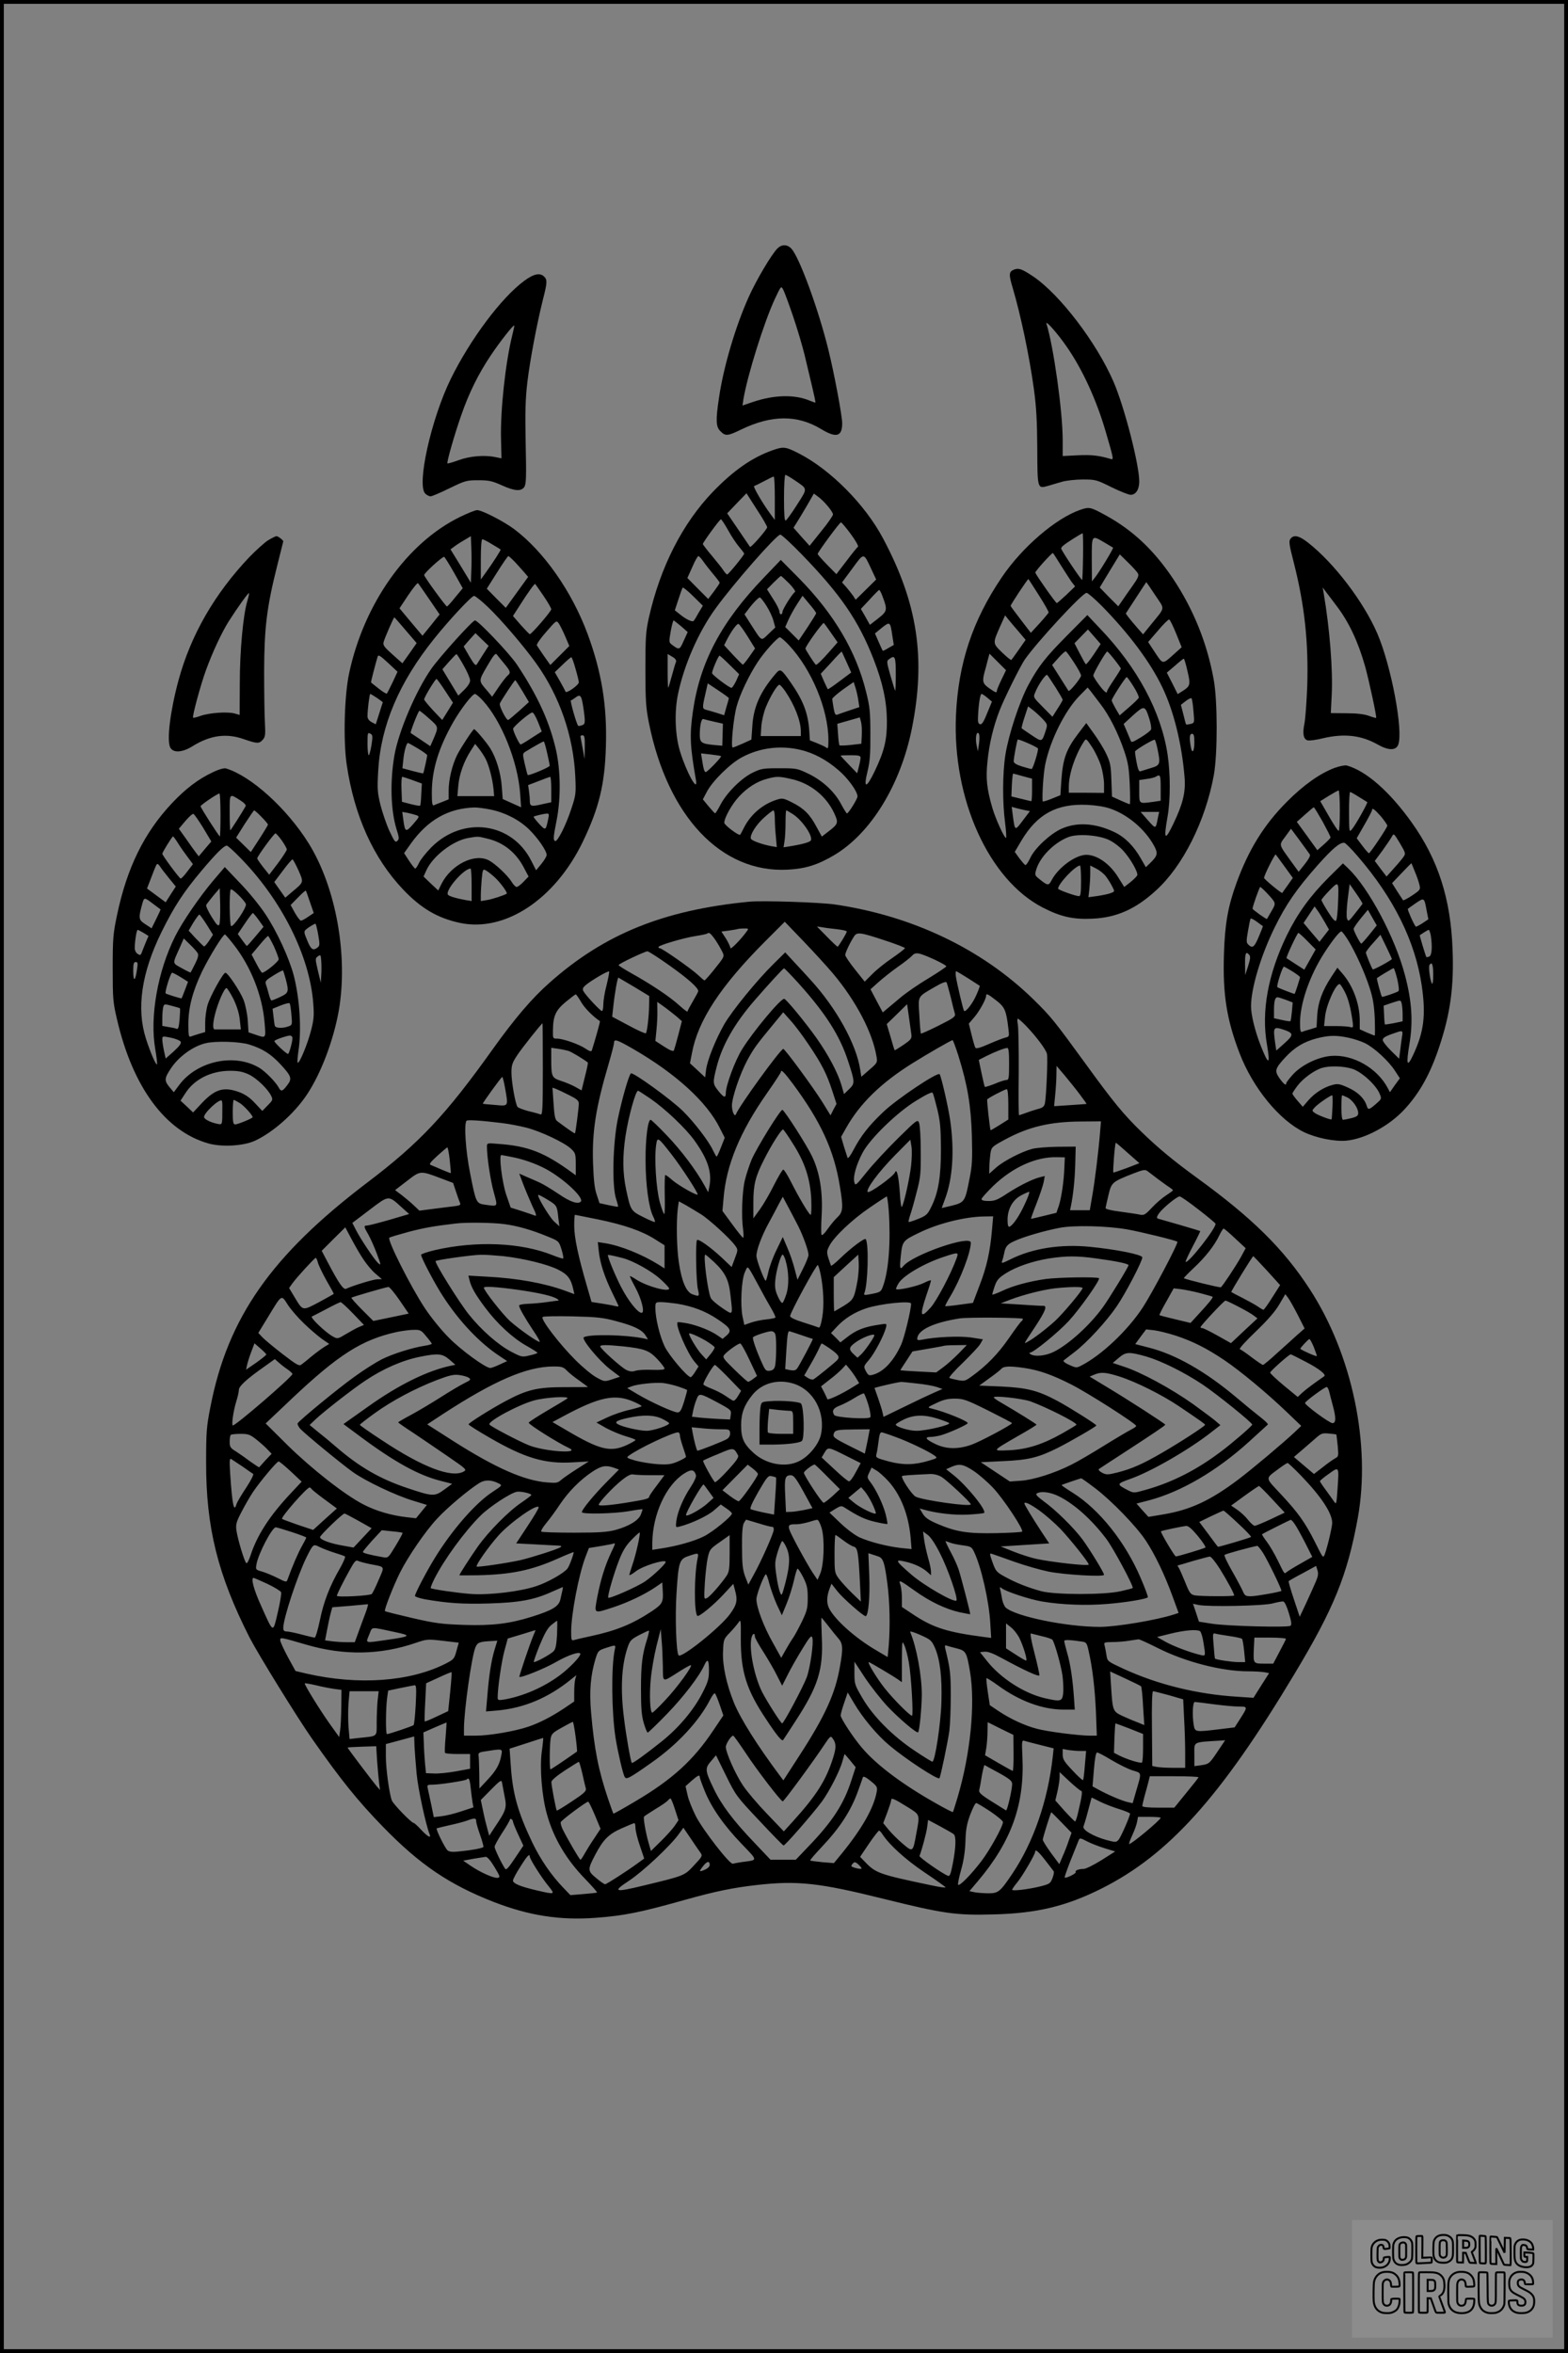 <?xml version="1.0" encoding="UTF-8"?>
<svg xmlns="http://www.w3.org/2000/svg" version="1.0" width="1024pt" height="1536pt" viewBox="0 0 1024 1536" preserveAspectRatio="xMidYMid meet">
  <rect x="0" y="0" width="1024" height="1536" fill="#808080" stroke="none"/>
  <g transform="translate(0.00 0.00) scale(1)">
    <g transform="translate(0,1536) scale(0.1,-0.1)" fill="#000000" stroke="none">
      <path d="M5077 13738 c-39 -39 -139 -208 -188 -318 -86 -191 -164 -456 -193 -653 -23 -152 -21 -193 9 -222 32 -33 47 -32 135 11 199 96 366 97 521 4 100 -61 139 -51 139 37 0 48 -51 321 -90 479 -65 265 -190 606 -242 661 -27 29 -63 29 -91 1z m101 -439 c27 -79 61 -193 76 -254 14 -60 37 -155 50 -210 13 -55 23 -101 21 -103 -1 -1 -18 5 -38 13 -98 41 -231 38 -370 -9 l-68 -23 6 41 c26 155 135 505 206 656 40 85 40 85 54 59 8 -15 36 -91 63 -170z"></path>
      <path d="M6622 13600 c-34 -14 -35 -31 -8 -121 52 -176 108 -441 138 -659 16 -118 21 -211 22 -387 1 -265 1 -264 69 -245 23 7 65 19 92 27 28 8 89 15 136 15 84 0 90 -2 187 -50 55 -27 112 -50 126 -50 34 0 56 35 56 87 0 110 -97 487 -168 651 -111 256 -352 572 -527 689 -71 47 -92 55 -123 43z m342 -500 c105 -150 198 -353 259 -565 51 -174 51 -178 30 -171 -77 23 -125 28 -213 24 l-100 -5 0 106 c0 185 -60 611 -106 758 -9 28 72 -63 130 -147z"></path>
      <path d="M3424 13527 c-150 -110 -353 -382 -480 -640 -129 -263 -225 -697 -166 -750 10 -10 26 -17 34 -17 9 0 65 24 124 53 103 50 112 52 189 52 68 0 90 -5 152 -33 84 -38 126 -41 147 -11 12 18 14 62 9 283 -4 209 -2 289 11 401 18 150 62 379 101 537 29 113 30 131 9 152 -27 27 -68 19 -130 -27z m-78 -353 c-45 -179 -79 -493 -74 -682 l3 -124 -40 8 c-71 15 -166 7 -240 -20 -38 -14 -71 -23 -73 -21 -6 6 46 189 90 314 51 147 112 270 193 391 61 91 147 200 153 195 2 -2 -4 -29 -12 -61z"></path>
      <path d="M5043 12420 c-132 -47 -254 -132 -388 -271 -198 -206 -343 -491 -417 -819 -21 -94 -23 -130 -23 -340 0 -205 3 -249 23 -350 123 -611 473 -980 906 -957 116 6 196 31 304 95 239 142 433 458 507 826 92 459 38 817 -188 1241 -117 221 -343 449 -550 555 -88 45 -100 46 -174 20z m148 -196 c85 -58 85 -48 14 -159 -34 -54 -68 -101 -74 -103 -8 -3 -11 41 -11 147 0 83 4 151 9 151 5 0 33 -16 62 -36z m-131 -116 l0 -142 -26 35 c-52 70 -118 183 -109 186 6 2 35 16 65 32 30 16 58 30 63 30 4 1 7 -63 7 -141z m-50 -190 c-1 -15 -107 -136 -112 -128 -2 3 -36 53 -76 112 l-73 107 63 66 63 65 67 -105 c38 -57 68 -110 68 -117z m394 140 c20 -23 36 -48 36 -56 0 -8 -34 -58 -77 -110 l-76 -95 -53 59 -52 59 19 30 c11 17 41 67 67 111 l47 82 27 -20 c15 -10 43 -37 62 -60z m-649 -159 c21 -39 54 -88 72 -109 18 -21 33 -41 33 -44 0 -10 -103 -136 -111 -136 -4 0 -14 11 -23 24 -8 14 -43 57 -76 97 -33 39 -60 74 -60 78 1 11 110 161 118 161 4 0 25 -32 47 -71z m801 -25 c31 -42 52 -79 47 -83 -5 -3 -39 -45 -75 -93 l-66 -86 -61 62 c-33 34 -61 65 -61 70 0 11 143 206 152 206 4 0 33 -34 64 -76z m-322 -131 c257 -265 372 -433 471 -686 60 -154 86 -275 87 -402 1 -123 -16 -196 -79 -328 -56 -117 -76 -117 -47 0 15 62 19 112 18 243 0 144 -4 179 -28 274 -65 265 -210 509 -438 741 l-119 120 -110 -115 c-279 -290 -418 -552 -464 -875 -22 -152 -19 -227 20 -447 15 -89 -62 50 -104 187 -32 103 -38 258 -13 375 39 189 134 406 245 558 118 163 398 482 423 482 8 0 70 -57 138 -127z m458 -102 l30 -64 -67 -66 -67 -66 -16 25 c-9 13 -30 39 -45 57 l-28 31 68 92 c77 105 72 105 125 -9z m-1101 57 c12 -18 42 -56 66 -85 24 -28 43 -54 43 -57 0 -4 -17 -29 -37 -56 l-38 -50 -68 68 -68 69 32 71 c17 40 35 72 40 72 4 0 18 -15 30 -32z m563 -147 c26 -27 43 -51 38 -55 -17 -10 -82 -114 -82 -130 0 -9 -4 -16 -10 -16 -5 0 -10 8 -10 18 0 11 -18 47 -41 82 l-40 63 42 43 c24 24 46 44 49 44 3 0 27 -22 54 -49z m-591 -190 c-14 -26 -29 -50 -33 -54 -9 -10 -52 11 -94 46 l-29 23 23 70 c12 38 25 73 28 78 2 4 33 -20 68 -55 l64 -63 -27 -45z m1200 107 c34 -89 32 -98 -28 -145 l-54 -42 -29 52 -30 52 57 61 c31 34 59 62 62 63 4 0 14 -18 22 -41z m-433 -111 c0 -4 -26 -46 -57 -93 l-57 -85 -44 44 -44 44 20 45 c11 25 36 71 56 102 l37 57 44 -53 c25 -29 45 -56 45 -61z m-325 49 c19 -30 40 -74 46 -98 l12 -44 -44 -42 c-50 -48 -41 -53 -114 60 l-43 68 21 27 c32 44 70 83 79 83 5 0 24 -24 43 -54z m-557 -134 l43 -38 -26 -57 c-27 -61 -29 -62 -79 -24 -17 13 -18 18 -6 85 7 40 16 72 19 72 3 -1 25 -18 49 -38z m981 -46 l41 -59 -49 -56 c-55 -63 -90 -96 -94 -90 -17 20 -67 99 -67 105 0 16 114 174 120 167 5 -4 26 -34 49 -67z m398 -13 l10 -63 -35 -20 c-19 -12 -36 -20 -37 -18 -2 2 -14 28 -27 58 l-24 55 45 37 c53 42 55 40 68 -49z m-945 -7 l49 -79 -37 -53 c-21 -30 -40 -53 -43 -53 -3 1 -32 30 -64 64 l-58 63 17 34 c31 60 67 109 77 105 6 -2 32 -38 59 -81z m270 -57 c148 -158 257 -419 258 -618 0 -54 -2 -62 -14 -51 -8 6 -36 19 -61 29 l-46 18 -4 63 c-8 115 -40 198 -120 313 -65 93 -69 96 -102 56 -99 -116 -143 -216 -150 -341 l-6 -86 -57 -26 c-32 -14 -61 -26 -65 -26 -14 0 5 196 26 270 21 78 82 205 137 288 42 65 130 162 145 162 6 0 33 -23 59 -51z m377 -112 l30 -67 -75 -56 c-41 -31 -76 -55 -78 -53 -2 2 -13 26 -25 52 l-21 49 68 73 c36 41 68 73 69 72 1 -2 15 -33 32 -70z m-1114 3 c-4 -8 -16 -49 -27 -90 -11 -41 -22 -77 -24 -79 -2 -2 -4 46 -4 108 l0 112 30 -18 c20 -11 28 -23 25 -33z m351 -21 l61 -60 -20 -45 c-12 -24 -25 -44 -30 -44 -15 0 -126 84 -127 96 0 16 41 114 49 114 3 0 33 -27 67 -61z m1084 -61 c0 -61 -2 -109 -4 -107 -2 2 -16 47 -31 99 -25 89 -26 95 -9 107 39 29 44 19 44 -99z m-244 -174 l6 -40 -63 -21 c-35 -12 -71 -24 -80 -28 -13 -5 -18 3 -25 42 -5 26 -8 53 -9 60 0 7 32 34 70 62 l70 49 13 -41 c7 -23 15 -60 18 -83z m-846 19 c0 -3 -7 -29 -16 -58 l-15 -54 -47 15 c-26 8 -57 17 -69 20 -27 7 -28 11 -7 102 l16 71 69 -46 c38 -25 69 -48 69 -50z m368 45 c61 -90 102 -194 102 -263 l0 -30 -131 0 -131 0 4 65 c3 36 16 92 30 125 28 69 74 145 88 145 5 0 22 -19 38 -42z m500 -286 l-3 -57 -69 -8 c-38 -4 -71 -5 -74 -2 -2 2 -7 35 -9 72 l-5 68 73 21 74 21 8 -29 c4 -16 7 -55 5 -86z m-965 87 l58 -13 -2 -72 -2 -72 -56 5 c-81 8 -91 16 -91 67 0 62 11 108 24 102 6 -2 37 -10 69 -17z m565 -184 c85 -20 168 -64 246 -131 62 -52 126 -140 126 -173 0 -16 -59 -111 -69 -111 -3 0 -19 26 -36 57 -42 82 -119 154 -211 200 -77 37 -80 38 -193 38 -108 0 -120 -2 -176 -29 -74 -36 -169 -131 -210 -209 -16 -31 -32 -57 -35 -56 -3 0 -22 21 -43 46 l-37 45 27 51 c37 70 154 185 229 224 116 62 251 79 382 48z m-519 -41 c6 -5 -90 -104 -100 -104 -9 0 -15 20 -24 79 l-7 43 63 -7 c35 -4 66 -9 68 -11z m911 -10 c0 -8 -5 -35 -11 -58 l-11 -44 -54 56 c-30 31 -54 57 -54 59 0 2 29 3 65 3 52 0 65 -3 65 -16z m-450 -140 c122 -27 227 -112 278 -223 29 -62 26 -70 -38 -119 l-43 -33 -34 62 c-43 82 -83 122 -159 160 -57 29 -65 30 -100 19 -93 -29 -171 -96 -215 -182 -12 -24 -23 -45 -25 -47 -8 -9 -104 63 -104 78 0 33 50 122 97 172 54 58 117 98 182 115 62 17 80 17 161 -2z m-110 -256 c0 -29 3 -83 7 -121 l6 -67 -34 6 c-61 11 -130 36 -135 49 -9 23 33 91 87 139 28 25 55 46 60 46 5 0 9 -24 9 -52z m120 26 c59 -39 128 -139 116 -169 -4 -12 -53 -26 -140 -40 l-39 -6 6 38 c4 21 7 75 7 121 0 45 2 82 5 82 3 0 23 -12 45 -26z"></path>
      <path d="M7055 12032 c-160 -55 -380 -244 -513 -441 -191 -282 -284 -562 -299 -901 -24 -546 214 -1072 566 -1254 119 -61 199 -79 326 -73 156 7 281 62 414 184 176 159 323 453 378 753 25 137 25 487 -1 625 -43 238 -133 459 -265 657 -124 185 -260 314 -435 411 -105 58 -112 59 -171 39z m18 -303 c-1 -83 -4 -153 -6 -155 -4 -4 -137 194 -137 206 0 4 7 14 17 21 18 16 115 77 123 78 3 1 4 -67 3 -150z m139 90 c29 -17 55 -33 57 -34 4 -5 -93 -165 -119 -196 l-19 -24 -1 143 c0 163 -2 160 82 111z m-286 -146 c27 -43 59 -92 71 -110 l24 -31 -56 -54 c-31 -29 -60 -54 -63 -55 -6 -2 -132 177 -141 199 -2 8 106 128 115 128 2 0 24 -35 50 -77z m505 -56 c8 -14 1 -31 -34 -80 -24 -34 -56 -79 -69 -99 l-25 -36 -61 61 -60 62 65 108 66 108 54 -53 c30 -29 59 -61 64 -71z m-647 -142 c37 -58 66 -109 64 -114 -2 -4 -28 -36 -59 -70 l-57 -62 -66 86 c-36 47 -66 87 -66 90 0 8 109 173 116 175 1 0 31 -47 68 -105z m760 0 c65 -98 69 -73 -29 -194 l-50 -62 -38 43 c-21 24 -46 54 -57 68 l-18 25 67 103 c36 56 67 102 67 102 1 0 27 -38 58 -85z m-347 -72 c177 -181 315 -365 393 -528 75 -155 128 -370 146 -589 8 -97 -11 -174 -73 -303 -56 -117 -65 -106 -38 47 19 109 19 277 0 405 -42 278 -196 566 -440 821 l-84 89 -129 -130 c-145 -146 -190 -204 -256 -326 -58 -108 -129 -324 -150 -455 -19 -121 -20 -312 -2 -446 7 -54 9 -98 6 -98 -12 0 -67 122 -89 195 -37 127 -44 194 -32 306 11 114 39 228 78 329 31 81 136 291 165 334 81 116 377 436 404 436 8 0 53 -39 101 -87z m-542 -169 l43 -51 -44 -63 c-24 -34 -46 -65 -49 -68 -3 -3 -30 19 -61 49 -62 61 -62 58 -12 171 l32 71 23 -29 c13 -16 44 -52 68 -80z m1026 -10 l36 -89 -50 -45 c-76 -68 -71 -69 -123 9 l-46 70 64 74 c34 41 68 74 73 73 6 -1 26 -43 46 -92z m-538 -136 c-25 -37 -48 -66 -52 -64 -3 2 -21 34 -40 71 l-34 66 44 45 44 45 41 -47 42 -48 -45 -68z m-129 -53 c25 -38 46 -76 46 -85 0 -16 -75 -108 -82 -100 -2 3 -27 42 -55 87 l-52 82 41 46 c22 25 44 45 49 43 4 -2 28 -34 53 -73z m265 18 c23 -29 41 -55 41 -57 0 -3 -20 -36 -45 -73 -25 -37 -45 -70 -45 -75 0 -19 -18 -5 -53 42 -20 27 -37 54 -37 60 0 16 84 160 91 157 4 -1 25 -25 48 -54z m-739 -130 c-17 -35 -30 -67 -30 -73 0 -15 -8 -12 -51 18 -41 29 -45 43 -30 102 6 19 15 55 21 79 l12 44 54 -54 54 -54 -30 -62z m1215 56 c21 -89 18 -98 -32 -130 l-32 -20 -35 70 -36 70 53 45 c28 25 54 46 58 46 3 0 14 -36 24 -81z m-861 -107 c25 -40 46 -76 46 -80 0 -4 -15 -30 -34 -59 l-33 -52 -63 64 c-62 62 -63 64 -50 94 21 53 71 124 79 115 5 -5 29 -42 55 -82z m509 6 c21 -33 36 -66 34 -73 -3 -6 -32 -35 -65 -63 l-60 -52 -26 44 c-14 25 -26 49 -26 54 0 12 90 152 98 152 4 0 24 -28 45 -62z m-217 -113 c59 -76 116 -190 156 -308 26 -77 31 -112 36 -219 3 -71 3 -128 0 -128 -3 0 -30 11 -61 25 l-55 25 -4 108 c-3 95 -7 115 -34 172 -17 36 -54 95 -81 132 l-49 68 -52 -68 c-80 -105 -101 -166 -111 -310 l-6 -93 -57 -23 c-32 -13 -58 -21 -59 -17 -4 42 5 182 17 241 32 156 128 350 222 446 l55 56 19 -23 c10 -13 39 -51 64 -84z m-738 40 l30 -25 -31 -75 c-22 -55 -34 -75 -46 -73 -12 3 -16 14 -14 48 3 79 14 150 23 150 5 0 22 -11 38 -25z m1346 -87 c7 -77 7 -77 -19 -84 -14 -3 -27 -5 -29 -3 -2 2 -10 32 -18 66 l-16 62 32 25 c17 13 34 21 37 18 4 -4 10 -42 13 -84z m-990 -46 c37 -39 38 -41 26 -79 -26 -79 -24 -78 -93 -32 -34 23 -64 43 -65 45 -2 1 6 34 19 73 l23 70 25 -19 c14 -10 43 -36 65 -58z m703 -8 c9 -29 13 -58 10 -66 -3 -8 -33 -31 -66 -51 -62 -37 -62 -37 -70 -14 -5 12 -17 40 -26 62 l-17 39 63 58 c73 65 77 64 106 -28z m-1113 -155 l-8 -54 -8 40 c-10 46 -2 93 13 78 6 -6 7 -31 3 -64z m1406 7 c0 -64 -15 -82 -24 -28 -10 60 -7 82 9 82 11 0 15 -13 15 -54z m-1022 -41 c7 -6 -32 -135 -41 -135 -6 0 -34 8 -64 17 -35 11 -53 22 -53 33 0 22 21 133 26 142 4 6 116 -43 132 -57z m412 -114 c11 -35 20 -89 20 -120 l0 -57 -115 1 -115 0 0 40 c0 83 42 207 98 293 15 23 15 23 54 -35 21 -32 47 -87 58 -122z m369 111 c21 -101 18 -108 -44 -126 -30 -9 -60 -19 -67 -21 -10 -4 -17 14 -26 61 -7 37 -11 68 -9 70 18 19 123 80 128 75 4 -3 12 -30 18 -59z m-879 -179 l60 -16 0 -74 c0 -40 -2 -73 -5 -73 -3 0 -34 7 -68 16 l-62 15 3 75 c2 41 6 74 8 74 2 0 31 -7 64 -17z m900 -77 l0 -83 -46 -7 c-98 -13 -94 -16 -94 68 l0 74 48 7 c26 3 54 10 62 16 27 16 30 9 30 -75z m-328 -135 c113 -39 224 -133 283 -239 29 -52 26 -68 -25 -117 l-27 -26 -32 56 c-47 83 -105 141 -175 174 -125 59 -245 66 -346 20 -74 -34 -174 -128 -202 -190 -13 -27 -27 -48 -32 -46 -5 2 -22 22 -39 44 l-30 42 43 73 c104 174 230 243 430 234 60 -3 116 -12 152 -25z m-557 -10 l31 -6 -47 -62 c-52 -69 -51 -69 -65 36 l-7 54 29 -8 c16 -4 43 -11 59 -14z m868 -43 c-16 -83 -13 -82 -66 -23 l-48 55 60 0 61 0 -7 -32z m-319 -152 c31 -15 72 -47 93 -71 47 -52 97 -141 90 -159 -3 -7 -23 -27 -45 -45 l-40 -31 -37 59 c-54 90 -138 150 -210 151 -71 0 -186 -84 -229 -169 -18 -34 -25 -33 -80 12 -29 23 -29 26 -18 63 26 83 117 174 210 210 61 23 199 13 266 -20z m-184 -266 c0 -76 -3 -100 -13 -100 -22 0 -137 41 -137 49 0 31 111 149 143 151 4 0 7 -45 7 -100z m163 28 c14 -18 32 -48 41 -66 17 -32 16 -32 -10 -42 -15 -6 -54 -14 -87 -19 l-59 -8 6 51 c3 28 6 75 6 104 l0 52 39 -20 c22 -11 51 -34 64 -52z"></path>
      <path d="M3003 11985 c-345 -169 -626 -565 -723 -1020 -31 -144 -39 -437 -16 -595 49 -334 174 -612 369 -817 118 -124 226 -187 373 -218 293 -61 619 155 800 530 106 220 144 375 151 625 8 263 -28 483 -119 730 -103 279 -288 543 -483 688 -68 50 -208 122 -239 122 -12 0 -62 -20 -113 -45z m75 -352 l-3 -77 -66 109 -67 109 22 16 c11 9 41 29 66 43 l45 27 3 -75 c2 -41 2 -110 0 -152z m134 175 c29 -17 55 -33 57 -35 4 -3 -49 -85 -101 -157 l-28 -39 0 131 c0 80 4 132 10 132 5 0 33 -14 62 -32z m-246 -188 l56 -100 -49 -59 c-26 -33 -51 -60 -54 -60 -7 -1 -149 194 -149 205 0 14 122 124 131 119 4 -3 34 -50 65 -105z m400 68 c22 -24 49 -54 61 -68 l22 -26 -73 -101 -73 -101 -62 62 -62 63 67 106 c37 59 70 107 74 107 3 0 24 -19 46 -42z m-562 -241 l67 -98 -56 -70 -56 -69 -75 89 -75 90 57 86 c32 47 60 82 64 78 4 -4 37 -52 74 -106z m745 24 c28 -41 51 -81 51 -88 0 -14 -129 -163 -140 -163 -3 0 -29 27 -58 59 l-52 60 47 73 c52 82 94 140 98 136 2 -2 26 -36 54 -77z m-363 -73 c86 -82 235 -256 316 -369 153 -214 243 -475 255 -739 5 -109 4 -120 -26 -210 -35 -107 -91 -218 -106 -210 -13 6 -12 25 11 140 27 141 25 317 -4 450 -42 186 -120 357 -255 560 -48 73 -255 290 -275 290 -16 0 -227 -234 -284 -314 -101 -143 -215 -411 -242 -566 -30 -173 -24 -359 13 -481 18 -56 19 -66 6 -78 -13 -13 -19 -5 -51 63 -20 43 -46 120 -59 170 -20 82 -22 104 -15 226 17 294 136 575 365 860 99 124 245 280 261 280 8 0 48 -32 90 -72z m-537 -152 l72 -84 -46 -66 -47 -66 -64 57 c-54 48 -64 61 -59 81 6 25 66 162 70 162 2 0 35 -38 74 -84z m1043 -42 l26 -61 -62 -62 -62 -62 -41 58 c-22 32 -43 63 -47 70 -3 7 22 44 61 88 67 77 67 77 83 54 8 -12 27 -50 42 -85z m-534 -111 c-18 -28 -37 -59 -43 -68 -8 -14 -17 -5 -49 49 l-38 66 38 44 39 43 43 -42 43 -41 -33 -51z m135 -65 c42 -51 44 -60 21 -79 -9 -8 -35 -41 -58 -75 l-42 -62 -34 41 c-55 64 -56 60 1 158 42 72 55 88 63 77 6 -8 28 -35 49 -60z m-729 -122 c-18 -37 -35 -71 -38 -74 -3 -2 -27 12 -53 33 -27 21 -49 39 -50 40 -2 1 26 111 43 168 5 15 16 8 68 -40 l62 -58 -32 -69z m464 110 c23 -40 42 -84 42 -98 0 -15 -15 -38 -38 -61 l-39 -38 -52 86 -52 86 43 49 c24 27 45 49 49 50 3 0 24 -33 47 -74z m730 -20 c12 -41 22 -81 22 -90 0 -18 -82 -76 -87 -61 -2 6 -18 36 -36 68 l-34 59 51 49 c28 27 54 49 57 49 3 0 16 -33 27 -74z m-850 -147 l50 -76 -35 -57 -35 -56 -59 62 c-32 35 -59 67 -59 72 0 15 74 136 81 134 4 -2 30 -37 57 -79z m504 -1 l42 -71 -64 -58 c-36 -32 -68 -59 -72 -59 -13 0 -59 92 -54 107 8 20 96 153 101 153 2 0 23 -32 47 -72z m-950 -44 c21 -15 38 -27 38 -28 0 0 -11 -33 -23 -72 l-23 -72 -27 14 c-18 10 -27 23 -27 38 0 44 13 146 18 146 3 0 23 -12 44 -26z m690 -16 c123 -133 230 -400 245 -610 l6 -88 -60 27 -60 27 -6 80 c-6 89 -36 188 -76 252 -24 38 -96 124 -105 124 -7 0 -85 -118 -110 -167 -33 -66 -56 -161 -56 -234 l0 -57 -42 -17 c-24 -9 -49 -19 -55 -22 -10 -4 -13 16 -13 81 0 150 44 294 141 464 51 88 124 182 141 182 6 0 29 -19 50 -42z m657 -43 c15 -103 14 -113 -10 -120 -11 -4 -22 -5 -23 -3 -12 13 -54 164 -48 166 5 1 18 9 28 17 34 26 41 17 53 -60z m-1006 -76 c63 -56 62 -52 26 -137 l-19 -43 -62 42 c-35 23 -64 43 -66 44 -5 4 50 145 57 145 4 0 33 -23 64 -51z m710 -21 l25 -63 -66 -42 c-36 -24 -68 -43 -72 -43 -8 0 -50 87 -49 103 1 14 108 105 125 106 7 1 23 -27 37 -61z m-1087 -152 c-6 -36 -14 -66 -18 -66 -4 0 -8 34 -8 75 0 70 1 75 18 66 16 -8 17 -16 8 -75z m1393 -13 l-1 -78 -13 70 c-7 39 -14 73 -14 78 -1 4 6 7 14 7 12 0 15 -15 14 -77z m-246 -38 c10 -42 17 -79 17 -84 0 -9 -138 -67 -144 -60 -2 2 -10 35 -19 72 -15 67 -15 68 6 81 52 32 112 66 118 66 3 0 13 -34 22 -75z m-844 29 c34 -20 61 -40 61 -44 0 -10 -23 -114 -26 -118 -1 -2 -32 5 -69 15 l-67 18 6 56 c5 54 21 109 30 109 3 0 32 -16 65 -36z m442 -67 c22 -42 45 -130 52 -198 l4 -46 -120 0 -120 0 6 68 c6 73 36 158 81 228 l29 45 24 -30 c13 -16 33 -46 44 -67z m-476 -140 l60 -22 -4 -70 c-1 -39 -5 -72 -7 -74 -3 -3 -30 2 -62 10 l-57 15 -3 82 c-2 45 1 82 5 81 4 0 35 -10 68 -22z m905 -60 l0 -84 -51 -11 c-80 -19 -89 -17 -89 21 0 17 -3 48 -6 67 l-5 35 68 26 c37 15 71 27 76 28 4 0 7 -36 7 -82z m-395 -132 c96 -20 186 -67 250 -129 58 -57 115 -140 115 -167 0 -9 -16 -36 -35 -59 l-34 -41 -31 61 c-127 253 -447 296 -654 88 -34 -35 -70 -80 -79 -100 -10 -21 -21 -38 -25 -38 -4 0 -22 23 -40 50 l-33 51 44 62 c111 155 245 231 417 236 19 0 67 -6 105 -14z m-487 -36 c23 -9 23 -9 -20 -59 -48 -55 -53 -53 -64 28 l-7 52 34 -6 c19 -4 44 -11 57 -15z m861 -31 c-15 -70 -16 -71 -58 -26 -22 24 -38 45 -36 47 5 4 65 19 86 20 15 1 16 -5 8 -41z m-398 -122 c108 -25 192 -93 244 -197 l27 -51 -33 -34 c-18 -19 -38 -34 -45 -34 -7 0 -22 15 -33 34 -26 42 -108 119 -149 140 -93 48 -245 -28 -309 -154 l-21 -43 -48 45 -48 46 18 40 c42 93 174 195 275 212 65 11 60 11 122 -4z m-101 -302 l0 -106 -37 6 c-66 12 -112 26 -118 36 -18 29 104 170 148 170 4 0 7 -48 7 -106z m151 49 c36 -33 86 -101 78 -107 -13 -9 -91 -35 -126 -41 l-43 -7 0 39 c0 21 3 68 6 105 6 63 8 66 26 57 11 -6 37 -26 59 -46z"></path>
      <path d="M1749 11832 c-24 -16 -78 -65 -120 -108 -228 -240 -383 -510 -463 -804 -55 -204 -78 -394 -54 -440 20 -36 77 -33 144 8 115 72 221 87 333 48 90 -31 103 -32 127 -5 17 19 18 33 14 113 -3 50 -5 201 -5 336 1 282 17 416 85 686 22 87 40 159 40 160 0 8 -34 34 -44 34 -7 0 -32 -13 -57 -28z m-134 -396 c-27 -90 -49 -324 -49 -537 l-1 -206 -35 10 c-46 12 -163 4 -220 -16 -24 -9 -46 -14 -49 -12 -7 7 48 211 84 310 43 118 103 247 150 321 55 86 126 186 131 182 2 -2 -3 -25 -11 -52z"></path>
      <path d="M8432 11848 c-17 -17 -16 -32 18 -164 70 -275 96 -519 87 -804 -4 -102 -12 -211 -18 -242 -14 -67 -7 -104 21 -111 12 -3 57 3 101 14 137 32 248 20 356 -41 70 -40 119 -40 134 -2 35 88 -45 514 -136 726 -90 208 -282 460 -453 594 -55 43 -88 52 -110 30z m295 -441 c82 -107 142 -235 188 -397 26 -94 77 -331 72 -336 -1 -2 -23 4 -47 13 -30 11 -79 17 -147 17 l-102 1 6 120 c8 164 -13 431 -53 665 l-6 35 23 -31 c13 -17 43 -56 66 -87z"></path>
      <path d="M8715 10347 c-95 -36 -202 -111 -311 -221 -149 -149 -250 -313 -329 -530 -56 -154 -76 -268 -82 -468 -8 -260 18 -424 102 -643 87 -227 260 -438 422 -516 80 -38 200 -62 276 -55 122 12 278 96 377 202 100 107 171 234 230 413 72 216 96 393 86 636 -12 329 -95 585 -266 825 -144 202 -298 338 -425 373 -11 3 -47 -4 -80 -16z m35 -276 c0 -72 -3 -132 -7 -134 -5 -3 -33 40 -64 94 l-57 99 56 35 c31 19 60 35 64 35 4 0 8 -58 8 -129z m124 87 c28 -17 53 -33 55 -34 5 -4 -76 -149 -99 -176 -19 -23 -19 -23 -20 110 0 72 3 132 7 132 3 0 29 -14 57 -32z m-236 -162 c28 -52 52 -98 51 -103 0 -4 -20 -25 -43 -45 l-43 -38 -67 93 -67 92 53 47 c29 26 55 48 58 48 3 0 29 -43 58 -94z m380 35 c23 -28 42 -55 42 -61 0 -13 -112 -179 -120 -180 -3 0 -23 22 -43 49 l-37 49 50 87 c27 47 50 91 50 96 0 19 16 7 58 -40z m-464 -249 c5 -8 -8 -31 -33 -63 l-40 -50 -48 66 c-84 117 -82 106 -39 164 l37 51 58 -78 c31 -42 60 -83 65 -90z m612 -15 c-8 -12 -36 -46 -63 -75 l-48 -54 -39 51 -38 51 50 67 c27 38 55 79 62 92 12 23 13 21 52 -43 37 -63 39 -68 24 -89z m-299 3 c236 -273 376 -557 418 -845 28 -192 14 -303 -57 -453 -39 -84 -46 -62 -24 70 25 146 17 281 -29 453 -64 244 -236 567 -369 695 l-36 34 -95 -94 c-118 -118 -201 -232 -271 -375 -123 -253 -168 -498 -130 -714 24 -139 10 -138 -45 4 -34 89 -59 191 -59 246 0 116 63 329 154 514 74 151 143 251 280 406 97 109 147 152 176 147 8 -2 47 -41 87 -88z m-477 -68 l53 -73 -33 -47 c-19 -26 -35 -49 -36 -51 -4 -5 -119 90 -119 98 0 17 71 158 76 153 4 -4 30 -40 59 -80z m850 -32 c13 -30 26 -69 30 -87 7 -30 5 -33 -47 -68 -30 -20 -57 -34 -60 -32 -2 3 -19 29 -38 58 l-34 54 62 65 c34 36 63 65 64 65 1 0 11 -25 23 -55z m-502 -210 c-2 -52 -7 -101 -12 -109 -6 -9 -21 6 -52 55 -24 38 -44 73 -44 79 0 5 24 33 53 63 61 62 61 63 55 -88z m160 0 c-2 -3 -23 -31 -48 -62 -42 -54 -45 -56 -53 -35 -5 12 -3 66 4 124 l13 102 43 -62 c24 -34 42 -64 41 -67z m-627 73 c64 -69 64 -67 33 -120 -15 -26 -29 -50 -30 -52 -3 -4 -94 61 -94 67 0 15 45 142 50 142 3 0 22 -17 41 -37z m1047 -123 l10 -51 -39 -26 c-22 -14 -41 -24 -43 -22 -13 14 -56 112 -52 116 3 3 27 20 53 38 55 37 54 37 71 -55z m-668 -67 l29 -51 -31 -40 -31 -40 -52 61 -52 62 36 54 36 54 18 -25 c10 -13 31 -47 47 -75z m293 -84 c-26 -32 -50 -59 -53 -59 -7 0 -50 83 -50 96 0 7 21 37 46 68 l47 57 29 -51 29 -51 -48 -60z m-696 56 c2 -1 -11 -33 -27 -71 -29 -69 -41 -77 -69 -49 -12 12 -12 25 -1 87 7 40 14 76 17 81 2 4 21 -5 41 -20 20 -15 38 -28 39 -28z m1097 -62 c11 -73 7 -130 -10 -137 -9 -4 -18 -5 -19 -4 -5 8 -45 141 -43 143 31 21 54 35 59 35 3 0 9 -17 13 -37z m-539 -32 c50 -83 108 -211 140 -311 21 -65 29 -112 33 -197 2 -62 2 -113 0 -113 -3 0 -26 9 -52 20 l-46 21 0 57 c0 108 -44 228 -115 309 l-31 36 -39 -59 c-60 -91 -88 -168 -93 -255 l-4 -75 -41 -13 c-23 -6 -48 -14 -54 -17 -10 -4 -13 11 -13 58 0 120 55 286 140 428 53 87 116 170 130 170 5 0 25 -27 45 -59z m-266 -5 l53 -54 -37 -66 -37 -66 -56 36 c-31 20 -58 38 -60 39 -5 5 70 165 77 165 4 0 31 -24 60 -54z m551 -116 c0 -7 -121 -73 -125 -68 -7 7 -45 100 -45 110 0 5 21 34 48 63 l47 53 37 -76 c21 -43 37 -79 38 -82z m-931 26 c8 -10 6 -28 -8 -72 l-19 -59 -1 73 c-1 71 6 85 28 58z m1201 -128 c0 -45 -4 -67 -9 -58 -12 21 -23 108 -16 120 16 26 25 4 25 -62z m-920 21 c27 -17 50 -34 50 -38 0 -7 -31 -103 -35 -109 -2 -2 -104 37 -113 44 -8 5 33 134 43 134 2 0 27 -14 55 -31z m685 -50 c9 -39 13 -75 8 -79 -9 -8 -105 -41 -108 -37 -5 5 -36 119 -33 122 11 9 104 65 109 65 4 0 14 -32 24 -71z m-341 -87 c22 -44 37 -102 50 -195 4 -34 3 -37 -15 -32 -10 4 -53 7 -95 7 l-77 0 6 58 c7 80 75 229 98 215 5 -4 20 -27 33 -53z m-386 -49 l44 -17 -5 -59 c-3 -32 -7 -61 -10 -63 -2 -2 -27 1 -56 8 l-51 11 0 53 c0 59 7 84 23 84 6 0 31 -8 55 -17z m756 -25 c3 -13 6 -44 6 -69 l0 -46 -57 -12 c-31 -6 -57 -10 -59 -8 -1 1 -4 29 -5 62 l-3 60 49 17 c65 21 62 22 69 -4z m-773 -169 c68 -23 69 -34 9 -88 l-55 -49 -7 47 c-15 106 -12 111 53 90z m775 -46 c-3 -21 -9 -62 -12 -91 l-7 -53 -53 52 c-30 30 -54 61 -54 70 0 16 23 28 100 53 29 9 33 6 26 -31z m-350 -7 c34 -7 83 -23 109 -36 59 -29 154 -116 195 -180 l32 -49 -33 -45 -32 -46 -13 25 c-69 133 -229 224 -372 212 -86 -7 -196 -61 -251 -124 -23 -25 -41 -50 -41 -54 0 -19 -16 -7 -44 32 -34 49 -30 64 41 140 59 63 119 99 203 121 79 20 126 21 206 4z m25 -203 c61 -19 155 -105 179 -163 14 -33 13 -34 -25 -67 -45 -39 -51 -40 -60 -10 -15 47 -58 89 -121 117 -55 25 -68 27 -101 18 -58 -15 -117 -53 -158 -100 l-37 -43 -34 39 c-19 22 -34 43 -34 47 0 4 15 27 33 51 36 48 112 103 161 117 51 15 140 12 197 -6z m-129 -250 c-2 -43 -5 -79 -6 -80 -5 -5 -92 28 -110 42 -19 14 -19 15 0 36 18 21 102 79 114 79 3 0 4 -35 2 -77z m99 62 c34 -18 69 -69 69 -101 0 -17 -9 -24 -44 -33 -25 -6 -50 -11 -55 -11 -7 0 -11 30 -11 80 0 44 2 80 5 80 4 0 19 -7 36 -15z"></path>
      <path d="M1390 10319 c-94 -44 -176 -106 -266 -201 -182 -193 -295 -422 -360 -733 -25 -119 -28 -149 -28 -345 0 -200 2 -223 28 -334 103 -443 315 -730 596 -810 87 -25 230 -17 304 17 119 55 257 177 340 301 92 138 173 352 208 546 63 359 -17 807 -197 1096 -142 227 -376 439 -540 488 -12 3 -46 -6 -85 -25z m50 -279 c0 -77 -2 -140 -4 -140 -6 0 -126 187 -126 197 0 8 110 83 123 83 4 0 7 -63 7 -140z m130 95 c25 -16 38 -30 34 -38 -26 -46 -97 -157 -100 -157 -2 0 -4 52 -4 116 0 129 -3 125 70 79z m138 -108 c23 -23 42 -46 42 -50 0 -3 -25 -45 -56 -93 l-56 -86 -48 47 -48 47 56 89 c32 49 59 89 62 89 3 0 25 -19 48 -43z m-381 -71 l53 -89 -41 -48 -41 -49 -17 22 c-10 13 -39 53 -65 91 l-48 67 42 50 c24 28 47 49 53 47 6 -2 34 -43 64 -91z m513 -82 c18 -26 33 -52 33 -59 0 -7 -26 -47 -57 -89 l-58 -76 -39 49 c-22 28 -40 54 -39 58 0 13 110 163 119 163 4 0 23 -21 41 -46z m-675 -22 c16 -26 45 -66 63 -90 l32 -43 -36 -47 c-19 -26 -39 -47 -44 -47 -8 0 -120 151 -120 162 0 9 64 113 70 113 3 0 18 -21 35 -48z m399 -86 c274 -277 460 -648 482 -959 6 -77 3 -106 -15 -175 -23 -89 -77 -219 -87 -209 -3 3 -1 37 5 76 21 137 9 337 -30 491 -30 115 -111 291 -186 403 -37 56 -112 148 -167 204 l-98 103 -75 -88 c-88 -104 -201 -268 -249 -364 -114 -227 -167 -525 -130 -737 9 -52 14 -96 11 -99 -6 -7 -43 77 -72 168 -63 197 -29 430 102 696 83 168 144 261 262 401 94 112 146 163 164 163 6 0 43 -33 83 -74z m385 -87 c35 -81 36 -76 -39 -139 l-47 -40 -36 51 -36 51 56 74 c30 41 59 74 63 74 4 0 21 -32 39 -71z m-902 22 c6 -10 32 -43 56 -73 l45 -55 -33 -51 -33 -52 -61 45 -61 45 24 62 c36 94 38 98 45 98 3 0 11 -8 18 -19z m385 -377 c-7 -12 -18 -1 -50 51 -23 37 -39 72 -35 78 4 7 25 34 47 61 l41 48 3 -111 c1 -61 -1 -119 -6 -127z m174 134 c6 -21 -82 -152 -97 -143 -10 7 -13 228 -2 239 9 8 91 -72 99 -96z m418 14 l25 -72 -37 -25 c-20 -14 -41 -25 -47 -25 -5 0 -23 23 -39 51 l-28 51 48 49 c26 27 49 47 51 45 2 -1 14 -35 27 -74z m-1019 -16 c22 -16 41 -31 43 -32 2 -1 -11 -29 -28 -63 l-30 -61 -41 27 c-45 29 -46 39 -19 136 12 41 12 41 75 -7z m684 -101 l32 -45 -52 -62 c-29 -35 -54 -63 -57 -63 -2 0 -16 18 -31 39 l-28 39 46 68 c25 38 49 68 52 69 3 0 20 -20 38 -45z m-339 -31 l41 -66 -26 -40 c-14 -21 -29 -38 -33 -36 -4 2 -28 26 -54 53 l-46 50 31 53 c18 28 35 52 39 52 3 0 25 -30 48 -66z m728 -65 c11 -65 11 -73 -5 -85 -29 -22 -43 -12 -67 48 -22 52 -22 58 -7 71 17 15 53 36 61 37 3 0 11 -32 18 -71z m-1140 11 l32 -20 -16 -37 c-9 -21 -20 -50 -26 -65 -8 -24 -12 -26 -29 -15 -11 7 -19 23 -19 38 0 42 12 119 19 119 3 0 21 -9 39 -20z m588 -76 c113 -144 188 -335 202 -511 9 -104 10 -101 -60 -77 l-45 15 -5 77 c-3 44 -15 102 -27 134 -22 56 -103 178 -119 178 -15 0 -100 -154 -116 -209 -9 -30 -16 -82 -16 -116 l0 -62 -41 -12 c-23 -7 -47 -15 -55 -18 -11 -4 -14 11 -14 79 0 110 27 214 89 345 48 98 137 243 150 243 3 0 29 -30 57 -66z m263 -12 c17 -38 31 -76 31 -84 0 -15 -90 -88 -108 -88 -4 0 -21 27 -38 60 l-31 59 51 61 c27 33 53 60 57 60 3 0 20 -31 38 -68z m-498 -44 c7 -13 2 -32 -17 -70 -14 -29 -28 -54 -29 -56 -2 -2 -28 11 -58 28 -63 35 -62 25 -13 134 l26 60 41 -40 c22 -21 45 -47 50 -56z m807 -145 l-3 -48 -19 79 c-18 78 -18 80 0 93 18 13 19 11 22 -31 2 -26 2 -67 0 -93z m-1203 40 c-11 -78 -24 -86 -25 -15 0 50 3 62 16 62 14 0 15 -8 9 -47z m971 -64 c22 -84 19 -91 -36 -117 -27 -13 -53 -23 -57 -23 -4 0 -12 19 -18 43 -6 24 -15 53 -19 64 -6 19 2 27 51 57 32 20 59 34 61 32 2 -1 10 -27 18 -56z m-684 11 l46 -29 -20 -53 c-11 -29 -21 -54 -22 -55 -2 -3 -98 27 -104 32 -8 6 32 135 42 135 6 0 32 -14 58 -30z m343 -142 c23 -49 37 -94 41 -135 l7 -63 -82 0 c-44 0 -84 0 -88 0 -15 -1 -14 40 2 102 19 75 60 168 74 168 5 0 26 -33 46 -72z m378 -101 c6 -66 6 -68 -19 -77 -36 -14 -84 -12 -89 3 -2 6 -6 35 -9 62 l-6 50 52 21 c29 12 56 18 59 15 4 -3 9 -37 12 -74z m-728 41 c2 -2 1 -34 -2 -71 -5 -54 -9 -67 -20 -63 -8 4 -32 9 -54 12 l-39 7 0 51 c0 28 3 61 6 72 6 21 8 21 56 8 27 -7 51 -14 53 -16z m5 -218 c5 -11 -7 -28 -45 -63 l-53 -47 -11 50 c-6 28 -11 61 -11 74 0 23 1 23 56 12 30 -6 59 -18 64 -26z m730 24 c0 -25 -22 -104 -29 -104 -13 1 -95 79 -89 85 10 10 80 34 101 35 9 0 17 -7 17 -16z m-281 -43 c86 -27 140 -61 204 -130 71 -77 76 -93 42 -136 -30 -40 -40 -43 -55 -14 -19 35 -83 100 -121 125 -162 102 -411 50 -529 -109 l-35 -47 -27 32 c-36 43 -35 59 7 122 51 78 146 147 228 166 65 16 223 11 286 -9z m-4 -195 c51 -24 126 -96 147 -142 11 -23 8 -28 -24 -60 l-35 -36 -48 51 c-32 35 -64 57 -101 71 -102 38 -159 21 -246 -71 l-57 -61 -41 39 -41 38 30 46 c58 93 168 148 291 149 58 0 86 -6 125 -24z m-173 -218 c0 -115 1 -111 -33 -104 -41 8 -82 28 -86 42 -8 23 100 124 115 109 3 -2 5 -24 4 -47z m113 32 c28 -17 85 -80 85 -93 0 -7 -97 -47 -114 -47 -13 0 -16 14 -16 80 0 44 3 80 6 80 4 0 21 -9 39 -20z"></path>
      <path d="M4895 9474 c-560 -54 -948 -211 -1305 -528 -116 -102 -228 -234 -370 -432 -309 -433 -480 -615 -822 -874 -627 -476 -911 -882 -1024 -1465 -25 -126 -28 -162 -28 -360 -1 -427 77 -737 284 -1145 57 -110 308 -517 407 -659 192 -274 299 -406 463 -575 240 -247 433 -378 725 -492 230 -89 433 -121 667 -103 186 14 290 35 588 119 189 53 310 78 463 95 266 30 409 14 830 -91 388 -96 469 -108 715 -101 283 7 474 53 706 169 438 220 777 596 1258 1398 260 432 347 648 415 1020 87 480 -36 1068 -314 1495 -170 262 -376 465 -733 724 -157 114 -259 199 -363 300 -119 115 -187 198 -364 442 -209 287 -228 311 -344 425 -338 330 -792 546 -1299 620 -100 14 -470 26 -555 18z m545 -469 c151 -180 258 -385 284 -541 7 -40 6 -42 -46 -87 l-53 -46 -7 45 c-25 167 -156 404 -326 589 -25 28 -72 79 -105 114 l-59 64 -75 -74 c-110 -108 -272 -307 -323 -395 -57 -100 -111 -235 -119 -298 l-6 -49 -49 46 -50 46 13 67 c39 212 186 436 477 728 l129 129 124 -129 c68 -71 154 -165 191 -209z m28 289 c34 -4 62 -10 62 -15 0 -10 -54 -98 -60 -99 -3 0 -35 30 -70 66 l-65 66 35 -5 c19 -4 63 -9 98 -13z m-590 -12 c-36 -51 -108 -125 -108 -111 0 8 -13 36 -29 62 l-30 46 47 6 c26 4 52 8 57 10 6 2 25 4 43 4 30 1 32 -1 20 -17z m-216 -44 c14 -18 35 -53 47 -76 25 -49 30 -37 -53 -141 -27 -33 -52 -61 -55 -61 -3 0 -21 15 -41 34 -39 38 -236 176 -251 176 -5 0 -9 3 -9 8 0 11 165 60 245 72 38 6 71 13 74 16 10 9 20 3 43 -28z m1126 -20 c67 -22 122 -44 122 -47 0 -4 -37 -33 -82 -64 -46 -31 -105 -78 -132 -106 l-49 -49 -63 79 c-35 44 -64 86 -64 95 0 15 31 81 58 122 19 29 39 27 210 -30z m-1414 -162 c121 -86 186 -144 186 -166 0 -4 -16 -34 -35 -66 -19 -32 -35 -62 -35 -67 0 -5 -25 14 -55 41 -60 55 -181 136 -312 209 -46 26 -83 49 -83 53 0 9 170 89 188 90 8 0 73 -42 146 -94z m1729 40 c42 -20 77 -39 77 -44 0 -4 -52 -39 -116 -78 -64 -38 -145 -94 -181 -124 -36 -30 -77 -65 -92 -77 l-26 -22 -40 75 -40 76 50 45 c28 25 84 70 125 99 42 29 84 62 95 74 24 27 43 23 148 -24z m-885 -158 c175 -195 266 -338 320 -503 46 -140 46 -147 7 -185 l-33 -32 -17 59 c-23 79 -85 197 -163 307 -73 103 -199 256 -211 256 -25 0 -206 -218 -275 -330 -46 -74 -106 -236 -106 -285 0 -35 -13 -31 -49 14 -37 46 -37 54 -11 156 36 142 117 284 248 435 91 105 186 208 192 209 3 1 47 -45 98 -101z m-1257 -10 c-12 -45 -21 -101 -21 -125 0 -24 -4 -43 -9 -43 -10 0 -107 103 -121 130 -7 13 -4 22 11 36 33 30 154 101 157 92 2 -4 -6 -45 -17 -90z m2361 46 c40 -26 75 -48 76 -49 2 -2 -8 -30 -23 -63 -25 -56 -69 -111 -79 -101 -6 6 -47 181 -54 227 -2 17 -1 32 2 32 3 0 38 -21 78 -46z m-2179 -57 l97 -59 -1 -61 c-1 -74 -13 -174 -21 -182 -3 -4 -54 19 -113 51 l-107 57 6 56 c11 104 29 202 35 199 4 -2 50 -29 104 -61z m2066 -67 c11 -47 23 -95 27 -107 5 -19 -6 -28 -106 -78 -62 -31 -114 -54 -116 -52 -2 2 -7 55 -10 118 -8 131 -15 119 100 186 48 28 73 37 78 30 3 -7 15 -50 27 -97z m-2414 -31 c23 -40 77 -94 123 -125 3 -1 -32 -125 -53 -191 -3 -9 -15 -6 -40 11 -42 29 -148 66 -187 66 -27 0 -28 1 -27 53 1 96 18 132 84 187 33 27 62 49 65 49 3 0 19 -22 35 -50z m2710 11 c57 -44 66 -65 80 -181 7 -56 7 -56 -22 -63 -15 -4 -64 -23 -107 -42 -54 -24 -81 -31 -86 -24 -4 6 -15 44 -25 85 l-18 73 36 42 c34 40 77 118 77 140 0 17 11 12 65 -30z m-2087 -105 l35 -31 -23 -89 c-13 -50 -26 -95 -29 -102 -4 -8 -24 -1 -64 25 l-57 37 7 70 c4 39 7 96 6 128 l-1 57 45 -32 c25 -18 61 -47 81 -63z m1534 -119 c3 -26 -4 -34 -52 -67 -30 -20 -56 -36 -57 -35 -2 1 -14 40 -27 87 l-25 84 67 65 66 65 12 -85 c7 -47 14 -98 16 -114z m-671 -65 c86 -127 118 -191 154 -301 l28 -86 -20 -37 -19 -38 -51 83 c-58 94 -249 354 -258 351 -23 -8 -286 -370 -309 -427 -8 -20 -26 17 -26 57 0 52 52 206 101 297 41 75 57 98 173 238 l61 74 48 -54 c27 -29 80 -100 118 -157z m1420 122 c67 -70 128 -152 136 -181 7 -27 -4 -280 -13 -324 -5 -22 -15 -30 -48 -38 -22 -6 -58 -18 -79 -26 -20 -7 -39 -14 -42 -14 -3 0 -4 125 -2 278 1 152 -2 294 -6 315 -4 20 -4 37 0 37 5 0 29 -21 54 -47z m-3156 -283 c0 -253 -2 -299 -14 -295 -8 3 -42 13 -77 21 -35 9 -68 22 -74 28 -14 18 -40 162 -40 226 0 47 6 64 38 112 30 46 159 208 165 208 1 0 2 -135 2 -300z m591 132 c280 -162 482 -347 566 -518 l31 -61 -24 -61 c-13 -34 -26 -62 -29 -62 -3 0 -13 19 -24 41 -26 58 -123 184 -195 255 -74 74 -330 259 -341 247 -15 -15 -60 -175 -86 -301 -32 -159 -38 -432 -11 -517 9 -27 15 -50 13 -52 -2 -2 -29 3 -62 10 l-59 13 -18 55 c-14 39 -20 96 -24 204 -7 205 17 363 102 651 19 65 35 127 35 136 0 28 18 22 126 -40z m2123 -44 c60 -192 82 -325 88 -523 4 -154 2 -195 -16 -282 -28 -146 -32 -152 -113 -173 -38 -9 -68 -16 -68 -16 0 1 9 25 20 55 52 135 64 319 35 520 -14 93 -59 288 -69 299 -15 14 -282 -164 -369 -248 -92 -87 -145 -155 -192 -244 -19 -37 -37 -62 -40 -54 -2 7 -13 41 -24 75 l-18 62 31 55 c90 161 229 297 436 426 96 60 252 150 261 150 3 0 20 -46 38 -102z m-2547 32 c21 -7 95 -51 127 -76 2 -2 -6 -43 -19 -92 l-22 -90 -41 23 c-23 13 -65 30 -93 39 -60 20 -64 27 -64 139 l0 77 43 -6 c23 -3 54 -10 69 -14z m2878 -85 c0 -93 -2 -105 -17 -105 -10 0 -45 -11 -77 -25 -33 -13 -62 -22 -64 -20 -3 2 -12 43 -22 90 l-18 86 51 26 c57 28 115 51 135 52 9 1 12 -26 12 -104z m461 -198 c26 -34 46 -63 45 -63 0 -1 -48 -4 -106 -8 l-106 -7 7 73 c4 40 8 99 8 131 l1 59 52 -61 c28 -34 73 -89 99 -124z m-1873 68 c183 -247 269 -434 307 -670 23 -138 21 -166 -16 -201 -17 -16 -46 -51 -64 -77 -19 -28 -36 -44 -40 -38 -3 6 -3 64 1 129 8 151 -12 276 -62 382 -32 69 -175 293 -194 305 -11 7 -168 -247 -202 -326 -15 -37 -35 -97 -44 -135 -18 -76 -23 -240 -11 -321 4 -29 4 -53 0 -53 -4 0 -36 40 -71 88 l-64 87 7 80 c17 218 107 437 286 692 49 70 89 131 89 136 0 19 21 -2 78 -78z m-1880 -25 c22 -126 25 -121 -65 -113 -43 3 -79 7 -80 8 -4 2 121 175 127 175 3 0 11 -32 18 -70z m421 -50 c48 -24 61 -35 61 -54 0 -27 -21 -190 -25 -194 -3 -3 -46 27 -117 80 -13 10 -18 37 -23 116 l-7 102 25 -9 c14 -6 53 -24 86 -41z m2866 -59 l0 -99 -57 -36 c-32 -20 -58 -35 -59 -34 -6 20 -25 195 -22 201 5 9 114 66 128 67 6 0 10 -39 10 -99z m-2337 37 c97 -67 231 -194 288 -274 90 -126 116 -212 95 -308 l-6 -29 -24 44 c-56 102 -153 230 -245 326 -54 57 -102 103 -107 103 -18 0 -34 -122 -33 -265 0 -158 21 -311 50 -367 8 -16 13 -32 11 -35 -3 -2 -37 12 -76 32 -81 40 -83 44 -112 180 -23 109 -24 217 -4 350 20 129 66 295 82 295 3 0 39 -24 81 -52z m1873 -68 c19 -79 23 -122 24 -260 0 -184 -17 -286 -64 -380 -23 -47 -32 -56 -85 -77 -32 -13 -60 -22 -62 -20 -2 2 2 22 10 45 8 22 27 89 42 149 26 97 28 124 27 268 0 88 -5 171 -11 185 -9 24 -13 22 -137 -100 -70 -69 -161 -167 -203 -219 -74 -92 -76 -94 -83 -67 -9 34 12 111 54 191 48 91 225 264 352 341 65 40 102 58 106 50 4 -6 17 -54 30 -106z m-2844 -91 c44 -5 116 -19 160 -30 94 -24 248 -97 291 -137 30 -28 32 -34 32 -102 l0 -72 -22 16 c-182 133 -288 175 -485 189 -72 6 -73 6 -73 -19 0 -65 23 -221 45 -298 26 -97 30 -92 -58 -80 -57 8 -59 13 -97 206 -29 144 -41 324 -23 342 7 7 91 2 230 -15z m3907 -61 c-10 -125 -34 -319 -51 -415 l-16 -93 -64 0 -65 0 6 28 c15 74 25 168 28 272 l3 115 -120 -1 c-66 -1 -140 -7 -165 -14 -71 -19 -186 -79 -235 -122 l-45 -40 1 44 c0 23 4 63 7 87 7 43 8 45 97 93 154 83 293 116 498 117 l127 1 -6 -72z m-2005 -75 c78 -122 112 -228 119 -360 2 -57 1 -103 -4 -103 -10 0 -75 109 -131 220 -21 41 -42 75 -48 75 -5 0 -32 -45 -60 -100 -27 -55 -69 -127 -92 -159 l-43 -59 0 105 c0 115 13 168 71 281 47 94 113 197 123 194 4 -1 34 -44 65 -94z m-794 -68 c67 -86 177 -256 171 -263 -8 -7 -124 59 -165 94 -21 19 -42 34 -46 34 -4 0 -5 -56 -4 -125 2 -68 1 -127 -3 -130 -3 -3 -16 31 -29 77 -24 88 -37 287 -24 374 8 55 11 53 100 -61z m1565 -75 c-10 -84 -45 -242 -60 -268 -4 -8 -10 30 -13 85 -8 113 -20 169 -32 140 -11 -27 -167 -139 -178 -128 -15 15 69 129 177 239 l101 102 7 -42 c5 -24 3 -81 -2 -128z m1416 83 l75 -66 -83 -32 c-46 -17 -85 -30 -87 -29 -5 4 10 194 16 194 3 0 38 -30 79 -67z m-4429 -45 c5 -46 8 -84 7 -86 0 -1 -25 8 -55 21 -30 13 -62 27 -73 31 -16 5 -11 14 40 61 33 30 62 54 65 55 4 0 11 -37 16 -82z m417 17 c83 -17 178 -54 239 -92 114 -70 221 -176 200 -197 -19 -19 -69 -2 -145 50 -46 31 -102 65 -125 75 -24 11 -63 28 -87 38 l-45 20 25 -67 c14 -37 41 -100 59 -141 28 -58 31 -72 18 -66 -10 4 -49 17 -88 30 l-70 22 -29 84 c-27 80 -49 259 -32 259 4 0 40 -7 80 -15z m3597 -65 c-3 -91 -19 -197 -36 -251 l-16 -46 -82 -20 c-45 -11 -83 -20 -84 -19 -1 1 15 47 37 102 21 54 42 117 46 138 l7 39 -29 -7 c-50 -12 -136 -55 -215 -106 -63 -42 -83 -50 -122 -50 -31 0 -47 4 -47 13 0 6 36 46 79 88 127 121 279 189 415 185 l50 -1 -3 -65z m610 -76 c30 -22 64 -47 77 -55 12 -8 22 -16 22 -19 0 -3 -20 -17 -44 -33 -24 -15 -66 -51 -93 -80 -46 -49 -52 -52 -84 -45 -19 4 -76 12 -126 19 -56 7 -93 16 -93 23 1 6 9 44 19 85 20 83 23 86 166 142 56 22 73 25 86 16 9 -7 41 -30 70 -53z m-4684 5 l82 -31 19 -57 c10 -31 22 -64 26 -73 6 -14 0 -17 -36 -22 -24 -3 -85 -10 -136 -17 l-93 -12 -37 35 c-20 19 -56 49 -79 67 l-43 32 78 60 c88 68 86 68 219 18z m3817 -166 c-35 -78 -79 -143 -102 -151 -8 -2 -12 12 -12 45 0 71 34 131 89 160 24 13 48 23 52 23 5 0 -7 -35 -27 -77z m-3117 25 c59 -36 61 -38 69 -116 l7 -57 -35 32 c-33 32 -117 173 -102 173 5 0 32 -14 61 -32z m-953 -50 l48 -43 -129 -38 c-70 -20 -136 -37 -145 -37 -24 0 -23 -7 8 -60 14 -25 39 -81 55 -124 28 -75 29 -79 8 -61 -25 23 -118 162 -147 221 l-21 41 112 85 c128 97 122 97 211 16z m2588 -120 c33 -65 68 -163 68 -190 0 -10 -16 -51 -36 -90 l-36 -72 -19 72 c-10 39 -31 102 -48 139 l-29 68 -41 -85 c-23 -46 -46 -110 -53 -142 -7 -32 -14 -58 -18 -58 -9 0 -60 135 -60 162 0 38 34 130 81 216 23 42 53 98 66 124 l25 46 35 -66 c20 -37 49 -93 65 -124z m592 100 c14 -201 0 -392 -37 -493 -13 -37 -17 -40 -71 -51 -51 -10 -57 -10 -51 5 23 58 30 319 9 352 -6 11 -97 -57 -171 -129 -29 -28 -54 -48 -56 -44 -2 4 -9 26 -17 49 -12 39 -11 47 6 80 30 59 149 172 264 250 58 40 108 72 111 73 3 0 9 -41 13 -92z m2022 7 c60 -46 110 -88 112 -93 8 -24 -180 -264 -195 -249 -2 3 19 49 47 102 28 53 50 98 48 99 -2 1 -61 19 -133 40 -71 20 -136 39 -143 41 -10 4 -8 13 8 36 26 35 116 109 134 109 7 0 62 -38 122 -85z m-3249 -31 c56 -35 192 -160 224 -205 19 -27 19 -28 -2 -84 l-21 -56 -63 60 c-75 70 -154 126 -163 116 -11 -11 -6 -275 6 -322 11 -47 9 -48 -36 -32 -40 14 -70 84 -88 204 -15 95 -18 264 -8 352 l7 51 46 -25 c25 -15 69 -41 98 -59z m-672 -34 c174 -36 288 -76 373 -130 l62 -39 0 -76 0 -75 -38 24 c-109 68 -253 126 -353 141 l-45 7 7 -64 c8 -74 37 -164 88 -268 20 -41 38 -79 40 -84 2 -4 -5 -6 -15 -3 -11 3 -51 11 -90 17 l-71 11 -31 107 c-56 192 -82 314 -82 390 0 39 2 72 5 72 2 0 70 -14 150 -30z m2573 -72 c-12 -138 -34 -239 -82 -362 l-42 -111 -89 -12 c-48 -7 -90 -11 -92 -9 -2 2 14 32 35 67 65 109 132 285 132 347 0 53 -378 -78 -440 -152 -23 -29 -26 -17 -17 67 10 95 13 99 122 151 123 60 296 103 420 105 l61 1 -8 -92z m-3183 41 c88 -12 178 -38 282 -81 72 -29 73 -30 90 -84 9 -29 14 -56 11 -59 -2 -3 -33 7 -68 21 -206 83 -500 96 -772 33 -49 -12 -88 -25 -88 -30 0 -19 93 -196 145 -274 106 -163 239 -303 369 -388 l48 -32 -48 -22 c-27 -13 -55 -23 -62 -23 -31 0 -193 118 -272 199 -47 47 -117 133 -155 191 -93 140 -250 452 -232 461 7 4 64 21 127 38 99 26 168 38 305 54 69 9 249 6 320 -4z m4065 -34 c89 -16 320 -72 329 -81 8 -8 -164 -334 -226 -429 -100 -152 -269 -311 -401 -379 -31 -16 -35 -16 -79 4 -26 11 -42 24 -37 29 5 4 37 29 70 54 83 63 210 201 278 301 59 87 166 293 166 318 0 18 -169 52 -342 69 -193 19 -377 -10 -522 -83 -50 -25 -58 -27 -52 -11 4 10 10 32 13 48 9 49 21 63 71 85 61 28 197 67 292 85 94 18 306 13 440 -10z m-4984 -200 c20 -30 54 -71 77 -90 l41 -35 -30 -1 c-25 0 -155 -40 -204 -62 -17 -8 -48 37 -117 168 l-42 80 77 77 77 76 42 -79 c23 -43 58 -104 79 -134z m5690 141 l69 -64 -29 -54 c-33 -60 -122 -194 -133 -201 -7 -4 -229 51 -242 59 -1 2 27 31 64 66 76 71 134 144 167 212 12 25 25 46 29 46 4 0 38 -29 75 -64z m-1822 -138 c-36 -98 -127 -269 -165 -312 -68 -77 -75 -58 -29 79 17 49 30 92 30 96 0 5 -21 -3 -47 -16 -44 -22 -171 -50 -181 -40 -2 2 5 20 17 39 32 51 168 130 296 172 97 32 98 32 79 -18z m-2956 22 c132 -15 289 -53 359 -89 60 -30 82 -59 97 -128 l7 -31 -65 24 c-133 48 -309 80 -504 90 l-123 7 7 -29 c11 -47 40 -97 104 -182 78 -104 179 -197 268 -247 39 -22 72 -43 72 -46 0 -3 -23 -11 -51 -17 -49 -12 -53 -11 -120 24 -86 45 -195 141 -276 242 -63 78 -227 341 -218 350 8 8 237 40 293 41 29 1 96 -4 150 -9z m777 -12 c68 -17 190 -85 248 -138 32 -29 57 -56 57 -61 0 -26 -140 12 -211 56 -21 14 -41 25 -45 25 -3 0 13 -33 34 -72 42 -77 65 -168 42 -168 -25 0 -87 78 -134 169 -38 74 -86 189 -86 208 0 3 25 -1 95 -19z m597 -25 c74 -70 97 -116 108 -214 16 -142 20 -136 -54 -87 -35 24 -69 53 -74 65 -20 41 -51 283 -36 283 3 0 28 -21 56 -47z m468 10 c22 -72 24 -166 5 -222 -9 -28 -20 -53 -25 -56 -5 -3 -19 16 -30 42 -17 37 -21 61 -17 104 5 61 36 169 48 169 5 0 13 -17 19 -37z m471 -128 c-22 -120 -26 -129 -90 -169 -33 -20 -61 -36 -63 -36 -1 0 -3 50 -3 111 l0 112 80 74 80 73 3 -52 c2 -29 -2 -80 -7 -113z m1559 140 c127 -17 210 -34 210 -44 0 -11 -127 -219 -168 -275 -84 -116 -220 -240 -319 -290 -54 -27 -125 -34 -153 -16 -8 5 -10 10 -4 10 23 0 183 131 253 206 73 79 208 270 198 280 -10 10 -263 6 -347 -5 -111 -16 -216 -44 -290 -80 -33 -15 -60 -25 -60 -21 0 3 7 28 16 54 14 40 26 54 71 83 69 44 174 80 283 98 112 17 183 18 310 0z m1114 -79 l86 -95 -51 -80 c-28 -45 -54 -81 -58 -81 -3 0 -19 9 -36 21 -16 11 -61 36 -100 56 -38 19 -72 37 -74 39 -3 3 138 234 144 234 1 0 41 -42 89 -94z m-6199 56 c3 -16 28 -68 55 -117 28 -48 50 -89 50 -91 0 -1 -43 -25 -96 -54 -110 -58 -105 -59 -160 32 l-36 60 22 31 c28 39 143 164 152 166 3 0 9 -12 13 -27z m3284 -79 c19 -94 24 -206 11 -281 -8 -48 -16 -71 -23 -68 -7 3 -51 18 -99 33 -58 18 -88 33 -88 42 0 22 174 342 181 333 4 -4 12 -30 18 -59z m-403 -79 c26 -49 62 -114 80 -144 18 -30 30 -58 28 -61 -2 -3 -29 -9 -61 -12 -32 -3 -77 -13 -100 -21 l-42 -15 -12 56 c-15 76 -7 237 15 287 16 38 17 39 31 19 8 -11 35 -60 61 -109z m-2347 -91 l60 -88 -115 -24 -116 -24 -74 74 c-40 40 -71 75 -69 78 6 5 225 69 242 70 6 1 39 -38 72 -86z m776 67 c138 -20 226 -40 255 -60 8 -5 11 -10 5 -10 -5 0 -39 -5 -75 -10 -36 -5 -91 -10 -122 -11 -32 -1 -58 -6 -58 -11 0 -15 37 -80 89 -158 28 -41 48 -76 46 -79 -8 -7 -136 83 -195 136 -48 44 -170 199 -170 217 0 11 83 6 225 -14z m3685 12 c0 -15 -130 -170 -182 -217 -59 -53 -140 -115 -177 -134 -27 -15 -31 -23 51 101 65 99 79 135 51 134 -10 -1 -76 3 -148 8 l-130 8 65 25 c89 33 208 63 288 73 92 10 182 12 182 2z m770 -34 c41 -11 77 -21 79 -23 5 -5 -26 -43 -91 -113 l-53 -58 -100 24 c-55 13 -101 25 -103 27 -2 2 18 42 45 89 l48 86 50 -6 c28 -4 84 -15 125 -26z m635 -141 l45 -89 -48 -42 c-26 -24 -85 -77 -132 -119 -46 -43 -88 -77 -92 -77 -4 0 -37 22 -73 49 -36 28 -72 52 -78 54 -7 2 40 54 103 114 79 76 127 131 154 177 l40 68 18 -24 c10 -12 38 -63 63 -111z m-6489 -57 c38 -37 90 -81 116 -100 l48 -33 -33 -20 c-17 -11 -54 -38 -82 -61 -27 -23 -57 -47 -67 -54 -14 -11 -30 -2 -120 67 -56 43 -116 93 -132 109 l-29 31 63 103 c93 153 86 148 130 80 20 -31 68 -86 106 -122z m6102 110 c43 -22 88 -48 100 -58 l24 -18 -87 -81 -86 -81 -87 49 c-48 27 -93 49 -99 49 -7 0 -13 3 -13 6 0 10 154 174 163 174 5 0 43 -18 85 -40z m-5783 -44 l72 -75 -29 -12 c-16 -6 -54 -27 -86 -46 -56 -34 -58 -34 -87 -18 -46 24 -152 125 -138 131 7 3 49 25 95 49 46 25 87 44 92 45 5 0 42 -33 81 -74z m2115 64 c103 -17 186 -48 265 -101 87 -58 96 -75 60 -107 l-26 -22 -29 20 c-46 33 -132 67 -199 81 -34 6 -64 10 -66 7 -16 -16 63 -200 110 -256 l27 -32 -22 -35 c-12 -19 -25 -35 -29 -35 -22 0 -144 144 -171 202 -32 68 -60 185 -60 249 0 38 1 39 38 39 20 0 66 -5 102 -10z m1530 0 c0 -40 -44 -222 -65 -268 -50 -109 -117 -180 -188 -197 -22 -6 -28 -2 -42 24 -16 31 -16 32 20 74 36 42 98 159 111 211 6 26 6 27 -37 20 -105 -15 -157 -35 -222 -87 l-39 -30 -30 31 -31 30 38 41 c50 54 115 95 193 121 92 30 292 51 292 30z m-1927 -114 c118 -31 168 -56 192 -92 l17 -27 -33 7 c-115 23 -347 28 -386 7 -19 -10 95 -149 170 -208 l66 -50 -51 -17 c-50 -16 -51 -16 -102 12 -28 15 -89 65 -136 112 -105 104 -233 271 -216 283 6 5 94 6 196 4 159 -4 199 -8 283 -31z m2657 15 c0 -6 -4 -12 -9 -16 -6 -3 -43 -54 -84 -113 -71 -102 -144 -177 -244 -249 -39 -28 -46 -30 -88 -22 -26 5 -50 11 -55 14 -5 3 34 48 88 99 53 52 105 107 114 123 l17 30 -77 12 c-73 11 -237 4 -324 -15 -18 -4 -28 -2 -28 5 0 58 105 108 280 135 57 8 410 5 410 -3z m-3896 -115 c20 -23 36 -45 36 -48 0 -3 -21 -9 -47 -13 -79 -12 -210 -53 -281 -89 -37 -19 -117 -69 -177 -113 -104 -74 -357 -282 -371 -304 -3 -6 5 -22 17 -36 34 -36 270 -230 343 -282 82 -59 280 -153 393 -187 l91 -28 -35 -43 -36 -44 -61 7 c-100 11 -202 41 -284 84 -122 63 -336 231 -494 386 l-143 142 171 162 c305 288 458 385 685 435 35 7 85 14 111 14 43 1 49 -2 82 -43z m4898 4 c111 -37 201 -83 314 -159 104 -70 281 -217 410 -341 l92 -88 -41 -39 c-74 -70 -275 -239 -370 -311 -182 -137 -312 -198 -491 -228 l-96 -16 -39 43 -39 44 85 22 c208 56 438 190 648 380 66 60 122 111 125 114 3 4 -20 26 -51 50 -31 24 -101 81 -155 127 -202 170 -397 281 -571 325 l-89 23 35 48 36 48 54 -6 c30 -4 94 -20 143 -36z m-2618 8 c8 -30 6 -176 -3 -208 -5 -17 -15 -26 -34 -28 -23 -3 -29 3 -46 40 -40 86 -70 173 -63 179 11 11 95 38 118 39 14 0 24 -8 28 -22z m168 -3 c40 -14 74 -25 76 -25 5 0 -86 -171 -102 -193 -10 -13 -21 -15 -46 -11 l-32 7 7 116 c7 107 10 131 20 131 2 0 36 -11 77 -25z m-621 -38 c29 -18 54 -36 56 -42 1 -5 -10 -25 -26 -44 l-29 -35 -32 35 c-27 29 -80 117 -80 133 0 9 58 -16 111 -47z m1099 36 c0 -12 -60 -99 -85 -123 l-25 -23 -25 23 c-33 31 -32 44 8 74 43 33 127 66 127 49z m2869 -74 c11 -29 21 -56 21 -61 0 -6 -93 34 -108 47 -4 3 51 62 59 64 4 0 16 -22 28 -50z m-6840 -51 c1 -3 -29 -27 -65 -53 l-67 -46 6 28 c3 16 15 54 27 86 l22 58 38 -33 c21 -18 39 -36 39 -40z m3155 -34 l50 -106 -25 -19 c-13 -10 -28 -19 -33 -19 -5 0 -45 36 -89 79 -74 72 -80 81 -67 97 20 24 90 74 104 74 6 0 33 -48 60 -106z m520 77 c61 -43 72 -57 55 -78 -14 -16 -132 -112 -156 -127 -7 -4 -23 0 -37 9 l-24 16 43 75 c24 41 48 88 55 104 7 17 14 30 17 30 2 0 23 -13 47 -29z m-1343 10 c137 -15 168 -26 222 -83 26 -28 47 -55 47 -62 0 -7 -25 -10 -81 -8 -44 2 -93 -1 -108 -6 -21 -7 -36 -6 -60 5 -35 17 -171 140 -171 154 0 11 41 11 151 0z m2189 -47 c-30 -30 -75 -71 -100 -89 l-46 -34 -117 6 c-64 3 -117 7 -117 9 0 1 18 29 40 62 l39 60 98 17 c54 9 103 18 108 20 6 2 41 4 80 4 l69 1 -54 -56z m1226 -19 c101 -30 246 -102 368 -183 95 -64 328 -252 324 -262 -5 -12 -131 -121 -205 -176 -156 -118 -315 -199 -483 -247 -83 -24 -86 -24 -120 -7 -81 42 -81 43 17 78 134 48 382 191 525 304 l58 45 -23 20 c-12 12 -82 64 -155 117 -142 101 -342 210 -456 246 l-69 23 39 33 c47 40 66 41 180 9z m-4551 -20 l39 -34 -29 -6 c-153 -32 -342 -125 -541 -267 l-161 -114 101 -75 c229 -171 390 -260 535 -296 l74 -19 -52 -38 c-62 -46 -76 -45 -237 9 -181 60 -316 138 -469 270 -33 29 -85 72 -117 97 l-56 46 41 39 c51 48 239 195 322 250 118 79 244 134 361 157 115 23 143 20 189 -19z m5597 -17 c83 -43 131 -82 116 -92 -64 -44 -119 -85 -143 -107 l-30 -28 -90 74 c-49 41 -90 79 -90 85 0 9 121 117 134 119 2 1 48 -22 103 -51z m-6654 -47 c17 -12 32 -26 32 -30 0 -18 -378 -344 -390 -336 -9 6 5 99 24 160 9 28 16 60 16 72 0 24 50 70 165 151 l70 50 25 -22 c14 -13 40 -33 58 -45z m2880 -55 l82 -85 -21 -35 c-12 -21 -26 -33 -32 -29 -7 3 -30 18 -52 33 -22 15 -62 35 -88 45 -26 10 -50 22 -53 27 -6 9 63 128 75 128 4 0 44 -38 89 -84z m835 -5 l18 -30 -39 -24 c-69 -44 -166 -90 -169 -80 -2 6 -12 27 -22 47 l-19 36 56 44 c32 24 68 56 82 71 l25 27 25 -30 c14 -17 33 -44 43 -61z m-1892 53 c13 -14 50 -44 82 -66 31 -23 57 -41 57 -42 0 -1 -69 -1 -152 -1 -179 0 -246 -16 -388 -92 -100 -54 -240 -142 -240 -151 0 -4 61 -43 136 -86 231 -134 362 -173 544 -162 l105 6 -80 -51 c-44 -28 -90 -60 -102 -71 -20 -18 -31 -20 -90 -15 -150 12 -337 95 -611 269 l-172 110 105 69 c334 217 543 307 716 309 58 0 68 -3 90 -26z m2989 16 c95 -14 181 -44 305 -107 111 -56 425 -257 425 -271 0 -5 -15 -15 -33 -24 -18 -9 -98 -56 -177 -105 -80 -50 -176 -106 -215 -125 -109 -55 -248 -99 -329 -104 l-71 -5 -95 63 -95 63 145 7 c165 7 231 23 357 86 87 44 253 140 253 147 0 7 -174 117 -254 160 -127 68 -198 86 -366 94 l-145 6 66 48 c37 26 72 54 79 62 14 17 57 19 150 5z m622 -56 c106 -34 277 -119 388 -194 141 -95 169 -115 170 -121 0 -8 -159 -112 -282 -183 -124 -72 -194 -103 -286 -127 -68 -17 -76 -17 -104 -3 -17 9 -26 19 -22 24 5 4 77 51 159 104 200 130 274 180 275 186 0 6 -246 165 -390 251 l-104 63 29 12 c44 19 75 17 167 -12z m-4250 -8 c15 -11 12 -15 -29 -35 -25 -12 -94 -53 -152 -90 -58 -37 -145 -89 -193 -115 -49 -26 -88 -49 -88 -51 0 -2 46 -34 103 -71 56 -38 157 -106 225 -153 118 -81 122 -85 100 -97 -78 -44 -268 28 -530 202 -82 53 -148 100 -148 103 0 3 43 37 96 75 113 82 264 162 406 217 85 32 111 38 148 33 24 -3 52 -11 62 -18z m1367 -57 c30 -10 55 -20 58 -22 2 -2 -7 -36 -19 -75 -18 -58 -27 -72 -43 -72 -26 0 -172 66 -260 118 l-69 41 28 11 c39 15 152 27 206 22 25 -3 69 -13 99 -23z m750 20 c134 -40 214 -189 182 -335 -15 -64 -79 -142 -144 -173 -88 -43 -213 -20 -295 54 -65 59 -82 96 -82 182 0 78 21 133 75 199 62 75 163 103 264 73z m807 0 c52 -5 111 -16 132 -23 l37 -13 -55 -24 c-30 -13 -117 -54 -192 -91 l-138 -67 -6 27 c-3 15 -16 57 -29 94 l-24 68 41 11 c35 9 107 25 131 28 4 1 50 -4 103 -10z m2695 -55 c4 -16 14 -56 23 -89 22 -80 21 -115 -2 -115 -20 0 -183 120 -179 132 4 13 132 107 142 104 5 -1 12 -16 16 -32z m-3010 -84 c11 -38 17 -74 13 -81 -9 -16 -225 -3 -236 14 -17 27 -7 45 35 61 24 9 68 32 97 50 30 19 58 32 62 30 4 -3 17 -36 29 -74z m-991 18 c97 -52 97 -53 92 -86 l-4 -28 -71 3 c-40 2 -96 6 -125 9 l-53 6 7 36 c4 20 13 54 22 75 17 45 21 44 132 -15z m2050 4 c104 -38 299 -136 300 -152 0 -3 -42 -28 -93 -57 -128 -72 -228 -104 -347 -110 -114 -5 -115 -7 60 94 66 37 119 70 119 73 0 5 -135 88 -231 144 -27 15 -48 30 -48 34 0 14 185 -7 240 -26z m-3025 19 c-6 -5 -64 -40 -129 -78 -66 -39 -121 -74 -123 -80 -4 -10 194 -134 260 -164 90 -41 -154 -25 -258 16 -65 26 -239 117 -258 135 -20 18 191 132 294 159 76 20 231 29 214 12z m433 -21 c28 -12 52 -25 52 -29 0 -3 -35 -14 -78 -24 -43 -9 -109 -32 -147 -50 l-70 -33 65 -37 c36 -19 93 -43 128 -53 34 -10 62 -20 62 -24 0 -4 -28 -20 -61 -35 -104 -46 -173 -29 -387 97 l-94 55 69 37 c238 128 339 149 461 96z m2314 -57 c86 -43 157 -80 157 -83 0 -10 -208 -121 -265 -141 -88 -31 -166 -29 -236 5 -63 30 -73 46 -30 46 15 0 45 5 67 11 51 14 175 70 175 79 0 14 -151 75 -235 95 -30 7 -30 8 30 36 45 22 75 29 120 29 55 0 74 -6 217 -77z m-2127 -55 c25 -12 45 -25 45 -29 0 -14 -105 -49 -147 -49 -46 0 -153 24 -186 42 -28 14 -10 26 63 42 100 22 172 20 225 -6z m1796 2 c35 -11 70 -24 77 -29 18 -11 -147 -51 -213 -51 -49 0 -135 26 -135 41 0 4 24 19 53 33 65 31 132 33 218 6z m-1417 -70 c58 0 62 -1 64 -25 1 -16 -6 -30 -21 -39 -18 -12 -180 -76 -192 -76 -5 0 -21 60 -31 114 l-7 39 63 -6 c35 -4 91 -7 124 -7z m970 -32 c-3 -18 -10 -54 -16 -80 l-10 -47 -98 49 c-105 53 -113 59 -104 84 8 21 24 24 136 25 l98 1 -6 -32z m-1234 -6 c0 -11 9 -45 20 -77 11 -32 20 -61 20 -65 0 -4 -24 -18 -52 -30 -45 -19 -65 -22 -133 -18 -44 3 -109 14 -144 23 -58 17 -62 20 -45 32 62 47 285 152 322 153 6 0 12 -8 12 -18z m1408 -12 c84 -30 221 -96 257 -123 18 -14 16 -16 -35 -31 -99 -30 -170 -31 -266 -6 -83 23 -86 24 -80 49 4 14 9 46 12 71 7 56 11 70 22 70 4 0 45 -13 90 -30z m2879 16 c1 -1 5 -34 9 -73 6 -68 6 -71 -17 -83 -13 -7 -50 -33 -81 -58 l-57 -44 -65 55 -66 56 62 53 c33 29 75 65 91 79 26 22 37 25 76 21 25 -2 47 -5 48 -6z m-7050 -35 c26 -21 59 -50 72 -65 l25 -26 -40 -42 c-21 -24 -40 -44 -41 -46 -1 -2 -25 14 -55 35 -29 22 -72 52 -95 67 -38 23 -43 30 -43 64 0 21 3 42 7 45 3 4 32 7 64 7 51 0 62 -4 106 -39z m3143 -101 c6 -12 -11 -37 -67 -98 -41 -45 -79 -80 -84 -77 -12 8 -82 135 -77 140 2 3 47 23 99 44 101 43 100 43 129 -9z m713 -7 l88 -44 -32 -59 c-17 -33 -37 -60 -44 -60 -7 0 -50 35 -95 78 l-84 78 19 32 c23 38 23 38 148 -25z m-3948 -67 c32 -23 63 -44 68 -47 6 -4 -15 -44 -45 -90 -31 -46 -59 -94 -63 -106 -17 -60 -28 -10 -42 201 -5 84 -4 98 8 91 8 -5 41 -27 74 -49z m315 -32 l70 -66 -72 -77 c-138 -147 -220 -274 -263 -408 -10 -29 -21 -50 -26 -47 -12 7 -57 157 -65 214 -5 39 -1 55 33 120 21 41 55 100 75 130 47 70 156 200 168 200 5 0 41 -30 80 -66z m6596 -26 c133 -138 204 -246 204 -309 0 -33 -43 -205 -54 -217 -8 -8 -9 -7 -59 93 -64 127 -110 191 -220 309 -108 116 -107 100 -14 170 27 20 52 36 56 36 4 0 43 -37 87 -82z m-3546 10 c0 -16 -114 -178 -126 -178 -6 0 -32 16 -59 36 l-47 36 83 84 82 83 34 -26 c18 -14 33 -30 33 -35z m455 -19 l80 -80 -48 -45 c-27 -24 -53 -44 -58 -44 -12 0 -129 179 -129 196 0 11 56 53 70 54 3 0 41 -36 85 -81z m952 40 c35 -23 94 -74 131 -114 68 -73 199 -271 187 -283 -3 -4 -79 -8 -168 -10 -186 -4 -262 8 -384 60 -60 26 -81 41 -97 67 l-20 34 25 -7 c83 -24 202 -38 292 -33 54 3 101 8 104 11 17 17 -113 178 -200 247 l-48 38 33 15 c53 23 78 19 145 -25z m-2348 20 l33 -12 -85 -86 c-82 -84 -157 -175 -157 -192 0 -15 211 -10 305 6 48 9 89 14 91 13 1 -2 -4 -17 -11 -35 -16 -39 -78 -76 -165 -100 -53 -14 -105 -18 -272 -18 -113 0 -210 3 -213 7 -4 4 10 29 32 55 22 26 63 82 90 123 58 86 133 161 213 214 58 38 87 43 139 25z m1792 -87 c81 -89 133 -220 146 -370 l6 -74 -69 7 c-89 10 -203 39 -270 69 -29 13 -84 54 -125 93 l-72 69 38 24 c33 20 40 22 59 10 91 -58 132 -78 200 -94 42 -10 79 -16 81 -14 2 2 -3 31 -11 63 -17 66 -62 160 -99 209 -23 30 -23 33 -8 64 l15 32 30 -18 c17 -9 52 -41 79 -70z m2934 -51 c-7 -102 -8 -105 -24 -81 -9 13 -33 47 -53 74 -21 28 -38 54 -38 57 0 4 26 26 58 48 68 49 67 51 57 -98z m-4190 90 c3 -11 -10 -41 -35 -79 -48 -72 -85 -160 -93 -220 -5 -43 -5 -44 21 -37 76 19 184 70 224 105 l45 39 36 -25 c21 -14 37 -29 37 -34 0 -18 -127 -122 -185 -150 -62 -31 -176 -63 -277 -78 l-58 -9 0 46 c2 186 90 377 208 452 47 30 65 27 77 -10z m-298 -1 l92 0 -49 -66 c-28 -36 -50 -69 -50 -73 0 -13 -20 -19 -118 -35 -129 -22 -212 -29 -212 -19 0 15 93 115 150 160 37 30 61 42 75 38 11 -2 61 -5 112 -5z m1902 -11 c34 -21 191 -167 191 -179 0 -18 -315 27 -360 50 -27 14 -102 130 -88 135 12 4 38 6 182 13 24 1 52 -6 75 -19z m-1081 -4 c2 -1 0 -57 -5 -122 l-8 -120 -70 14 c-38 8 -75 18 -82 21 -8 5 7 39 50 115 57 98 64 106 87 101 14 -3 26 -7 28 -9z m179 -92 l59 -108 -55 -12 c-31 -6 -70 -12 -87 -12 l-31 -1 -5 108 c-6 114 -1 132 37 132 18 0 34 -20 82 -107z m1904 23 c107 -81 271 -250 332 -343 58 -87 123 -222 175 -365 l39 -107 -31 -10 c-113 -37 -378 -81 -483 -81 -218 0 -550 68 -615 126 -9 9 -19 32 -23 52 -3 20 -9 48 -12 62 -5 21 -4 23 8 13 27 -22 181 -73 263 -87 130 -22 290 -28 430 -16 123 10 251 32 262 43 3 3 -18 60 -47 127 -99 232 -269 446 -441 554 -43 27 -77 50 -75 52 3 3 121 43 128 44 3 0 44 -29 90 -64z m-3893 30 c23 -12 22 -13 -40 -54 -109 -70 -263 -245 -377 -430 -54 -87 -131 -234 -131 -250 0 -5 30 -15 66 -22 153 -26 246 -32 419 -27 200 6 295 24 411 77 37 16 68 30 69 30 3 0 -1 -19 -16 -83 -11 -44 -53 -69 -187 -111 -144 -45 -257 -59 -442 -53 -145 5 -186 10 -338 45 -95 22 -175 42 -178 45 -7 7 56 167 99 253 53 105 166 270 242 351 65 71 206 189 275 232 37 23 80 22 128 -3z m1370 -50 l32 -44 -40 -36 c-44 -40 -140 -92 -140 -76 0 20 103 200 115 200 1 0 16 -20 33 -44z m3681 -53 l81 -87 -91 -43 c-51 -24 -98 -43 -105 -43 -7 0 -26 17 -43 38 -16 21 -48 51 -70 66 l-41 28 88 64 c48 35 90 63 94 64 3 0 43 -39 87 -87z m-6274 67 c3 -5 41 -36 85 -68 l80 -59 -78 -70 -77 -70 -99 33 c-54 19 -101 36 -104 39 -10 9 161 205 180 205 4 0 9 -4 13 -10z m3661 -95 c13 -27 24 -56 24 -63 0 -15 -104 35 -148 73 l-32 27 42 35 42 35 24 -28 c13 -16 35 -51 48 -79z m-2226 56 c0 -3 -29 -25 -64 -49 -84 -56 -215 -189 -285 -287 -49 -70 -121 -181 -121 -188 0 -1 55 -1 122 0 217 5 348 32 519 108 56 25 103 44 105 43 4 -5 -28 -93 -40 -107 -24 -31 -130 -91 -204 -115 -103 -35 -309 -60 -427 -51 -94 7 -254 31 -262 38 -2 3 8 29 23 59 63 126 198 311 302 414 57 57 195 148 237 156 23 5 95 -11 95 -21z m3448 -10 c101 -51 214 -153 308 -278 44 -58 180 -311 171 -319 -2 -3 -37 -12 -78 -21 -107 -25 -428 -24 -519 0 -88 24 -163 54 -235 93 -57 31 -62 37 -83 95 -20 56 -20 61 -5 56 10 -3 75 -26 145 -51 70 -25 172 -54 225 -65 106 -21 363 -36 363 -21 0 14 -90 161 -140 230 -59 79 -174 192 -254 250 -43 32 -55 45 -45 51 28 17 90 9 147 -20z m-132 -90 c38 -27 101 -82 140 -122 65 -69 184 -218 184 -232 0 -12 -248 16 -347 38 -35 8 -100 29 -145 47 l-83 33 158 10 159 10 -53 80 c-57 87 -109 173 -109 180 0 15 35 -1 96 -44z m-3340 -102 l-75 -114 117 -6 c64 -4 133 -7 152 -8 27 -1 31 -4 20 -11 -21 -14 -182 -65 -260 -84 -85 -19 -281 -48 -287 -42 -8 8 77 129 141 201 76 86 255 212 264 186 2 -5 -31 -60 -72 -122z m4639 17 c50 -46 88 -86 85 -89 -6 -6 -213 -67 -216 -64 -2 1 -30 38 -62 82 l-60 80 76 37 c43 20 79 37 82 37 3 1 46 -37 95 -83z m-5743 16 l85 -48 -59 -63 -59 -63 -67 12 c-84 14 -152 39 -152 56 0 12 147 154 160 154 4 0 45 -22 92 -48z m2612 -16 c44 -14 84 -24 90 -23 6 1 10 -8 9 -20 -3 -28 -83 -207 -131 -293 l-35 -64 -21 54 c-16 45 -20 80 -20 190 -1 92 3 142 12 158 7 12 14 22 15 22 1 0 38 -11 81 -24z m412 -32 c21 -73 15 -240 -10 -298 l-17 -39 -33 49 c-18 27 -63 106 -100 175 -72 137 -72 139 -3 139 18 0 52 7 77 14 25 8 50 15 57 15 7 1 20 -24 29 -55z m3088 29 c11 -14 41 -69 68 -121 l48 -95 -77 -44 c-43 -24 -83 -49 -90 -55 -16 -13 -12 -19 -58 75 -21 43 -53 98 -72 123 -19 25 -33 47 -31 49 6 5 183 94 188 94 3 0 14 -11 24 -26z m-631 -80 c31 -38 53 -71 49 -75 -7 -6 -179 -58 -193 -58 -8 0 -103 160 -97 164 6 5 142 33 164 35 15 1 38 -19 77 -66z m-5917 26 c52 -17 94 -33 94 -36 0 -3 -13 -29 -29 -57 -24 -42 -64 -135 -94 -219 -6 -16 -11 -15 -64 12 -32 16 -77 35 -101 42 -43 12 -43 13 -37 48 12 69 102 241 126 241 6 0 53 -14 105 -31z m723 -5 c2 -2 -18 -40 -45 -84 -49 -81 -49 -81 -84 -75 -89 16 -130 27 -130 34 0 5 28 38 61 75 l62 67 66 -7 c36 -3 68 -8 70 -10z m1536 -80 c-9 -42 -25 -101 -36 -132 -10 -30 -19 -59 -19 -63 0 -5 20 6 44 25 43 33 179 76 193 62 8 -8 -79 -91 -134 -129 -51 -35 -237 -117 -241 -106 -5 13 35 152 70 242 23 60 44 96 81 134 28 29 52 51 55 49 2 -3 -3 -39 -13 -82z m1973 -52 c52 -101 120 -297 108 -310 -16 -15 -212 98 -295 170 -105 91 -110 101 -39 84 61 -14 113 -39 146 -69 l22 -20 0 24 c0 13 -8 54 -19 90 -10 36 -22 90 -26 119 l-7 53 30 -22 c19 -13 49 -58 80 -119z m-1373 1 c0 -100 -3 -123 -19 -148 -34 -51 -107 -135 -128 -146 -21 -11 -21 -10 -15 97 4 60 12 134 19 165 12 54 16 59 78 102 36 25 65 46 65 46 0 1 0 -52 0 -116z m742 82 c26 -20 56 -38 68 -41 26 -6 31 -37 41 -236 l6 -123 -57 55 c-31 30 -70 73 -86 94 -28 38 -29 42 -29 163 0 67 3 123 6 123 3 0 26 -16 51 -35z m-371 -47 c25 -55 23 -113 -6 -227 -24 -90 -25 -93 -36 -65 -7 16 -18 66 -24 111 -11 76 -10 89 9 153 12 38 25 70 30 70 4 0 17 -19 27 -42z m1071 31 c15 -6 53 -13 83 -17 51 -7 56 -10 72 -44 47 -99 97 -321 105 -462 l6 -98 -54 7 c-228 30 -321 59 -443 138 l-86 57 0 59 c0 33 -5 72 -10 86 -14 36 -5 32 94 -39 99 -71 200 -119 291 -140 38 -8 70 -14 71 -13 3 2 -58 238 -76 293 -7 21 -29 72 -51 112 -21 39 -36 72 -34 72 2 0 16 -5 32 -11z m-2216 -64 c-40 -85 -68 -176 -90 -288 -21 -115 -28 -112 107 -68 96 32 199 81 272 130 l45 31 3 -52 c5 -77 -2 -89 -70 -135 -127 -84 -231 -127 -398 -163 -52 -11 -103 -23 -112 -26 -16 -5 -18 2 -18 53 0 117 50 376 94 491 l22 57 74 12 c41 7 79 14 84 16 17 6 17 5 -13 -58z m-1806 -1 c33 -10 64 -21 68 -24 4 -4 -11 -39 -33 -78 -67 -115 -107 -220 -131 -339 -13 -62 -28 -113 -34 -113 -5 0 -44 9 -85 20 -41 11 -85 20 -97 20 -17 0 -23 6 -23 23 0 62 92 340 152 462 44 88 44 87 86 66 21 -10 64 -27 97 -37z m6064 -2 c31 -50 125 -242 119 -247 -8 -7 -165 -35 -199 -35 -35 0 -40 4 -53 34 -8 18 -39 77 -70 131 -31 54 -53 101 -49 105 9 7 161 49 214 59 4 0 21 -21 38 -47z m-3693 -34 c-23 -106 -24 -354 -2 -376 10 -9 106 70 170 139 l65 70 10 -38 c20 -69 14 -97 -33 -161 -64 -87 -314 -287 -334 -268 -16 16 -24 251 -14 405 13 208 19 224 80 244 64 22 65 21 58 -15z m1182 11 c30 -12 39 -39 57 -175 16 -121 19 -281 9 -406 l-7 -75 -76 45 c-135 79 -267 197 -306 272 -18 35 -17 80 4 133 l11 29 40 -51 c35 -44 168 -161 183 -161 18 0 29 127 24 263 l-6 148 22 -7 c12 -4 32 -10 45 -15z m2229 -81 c49 -79 93 -161 93 -173 0 -7 -220 -6 -258 1 -27 6 -34 15 -63 88 -18 44 -37 87 -42 94 -5 6 -8 12 -6 13 2 0 47 13 99 29 52 15 102 28 110 29 9 1 37 -34 67 -81z m-5552 32 c103 -20 98 -10 58 -103 -19 -45 -39 -86 -45 -92 -11 -12 -228 -23 -228 -12 0 9 40 90 87 174 28 51 38 61 51 54 9 -5 44 -14 77 -21z m6177 -117 c-11 -26 -39 -88 -62 -138 l-42 -89 -38 114 c-21 63 -37 117 -34 119 2 2 43 26 91 51 l88 48 9 -29 c7 -21 4 -40 -12 -76z m-3346 30 c24 -49 29 -70 29 -133 0 -66 -4 -84 -37 -153 -21 -43 -47 -92 -59 -109 -12 -17 -34 -53 -49 -80 l-28 -50 -55 99 c-60 106 -107 231 -107 284 0 28 42 140 60 162 4 5 15 -22 24 -60 10 -37 32 -99 49 -137 l33 -70 31 75 c17 41 38 109 48 152 9 42 20 77 24 77 4 0 21 -26 37 -57z m-3500 -42 c46 -22 87 -47 90 -55 3 -8 -7 -68 -22 -132 -32 -137 -27 -139 -108 42 -49 107 -69 184 -50 184 3 0 44 -18 90 -39z m6671 -191 c17 -57 20 -76 10 -83 -18 -12 -419 -2 -514 14 l-83 13 -19 58 -20 59 37 -8 c66 -13 421 -6 482 10 30 8 62 14 70 13 9 -1 23 -30 37 -76z m-6031 -2 c-13 -35 -34 -91 -46 -125 l-23 -63 -52 0 c-29 0 -72 3 -97 6 l-45 6 13 68 c7 37 17 85 23 107 l11 41 113 9 c61 6 115 11 119 11 4 1 -3 -26 -16 -60z m3022 -80 c22 -29 52 -66 66 -82 31 -34 33 -66 11 -187 -30 -174 -97 -321 -263 -577 l-106 -164 -21 28 c-148 198 -258 372 -302 479 -49 122 -76 245 -71 337 3 75 4 79 44 120 23 24 48 54 57 67 15 23 16 17 15 -105 -1 -215 36 -334 166 -528 69 -105 102 -144 110 -135 2 2 38 58 81 124 148 227 182 335 172 547 -3 70 -4 128 -2 128 1 0 21 -24 43 -52z m-1770 -58 c-4 -65 -9 -95 -22 -108 -17 -20 -124 -78 -130 -71 -2 2 15 51 38 108 32 77 51 112 76 133 19 15 36 28 38 28 2 0 2 -40 0 -90z m3018 -20 c27 -54 56 -150 45 -150 -4 0 -36 18 -69 40 l-62 40 0 81 0 82 31 -25 c18 -13 42 -44 55 -68z m-4067 34 c100 -21 91 -27 -64 -49 -146 -21 -138 -24 -114 34 23 55 0 53 178 15z m894 -21 c-23 -55 -94 -265 -91 -269 9 -9 165 54 238 96 82 47 160 73 160 53 0 -18 -71 -92 -133 -138 -105 -79 -243 -139 -369 -160 -33 -5 -38 -3 -38 14 0 61 25 234 44 304 l22 81 90 27 c49 15 90 28 91 28 1 1 -5 -16 -14 -36z m744 -20 c-33 -101 -41 -171 -41 -328 0 -125 4 -174 18 -222 10 -35 22 -63 26 -63 4 0 62 56 128 124 108 112 210 245 243 319 20 43 29 32 29 -37 0 -54 -6 -75 -40 -142 -56 -112 -154 -230 -269 -322 -105 -84 -191 -146 -195 -140 -7 8 -38 182 -51 293 -24 189 -16 340 22 456 17 50 22 56 78 86 33 17 61 30 63 28 2 -2 -3 -25 -11 -52z m102 -182 c1 -107 -6 -104 100 -37 39 25 76 46 82 46 18 0 -92 -151 -170 -232 -40 -43 -77 -78 -81 -78 -15 0 -20 117 -10 219 5 57 22 154 37 215 l28 111 6 -75 c4 -41 7 -117 8 -169z m1777 122 c33 -77 47 -191 42 -355 -4 -140 -42 -388 -59 -388 -4 0 -57 32 -116 72 -143 95 -271 224 -340 342 -51 87 -53 92 -53 164 l0 75 69 -105 c39 -58 105 -142 147 -187 76 -80 191 -178 200 -169 9 10 23 156 24 244 0 126 -34 312 -76 411 -3 7 27 -2 67 -20 67 -30 73 -35 95 -84z m1731 109 c6 -4 17 -37 22 -72 15 -92 15 -91 -16 -84 -69 16 -178 57 -230 86 l-57 32 89 22 c94 23 171 29 192 16z m-2907 -36 c0 -7 25 -53 57 -102 31 -49 71 -118 88 -153 l33 -65 36 71 c19 39 62 114 95 168 49 80 60 93 66 75 10 -31 -13 -193 -36 -258 -23 -62 -150 -301 -161 -302 -8 0 -98 141 -131 205 -49 98 -84 265 -71 346 6 35 24 46 24 15z m1875 3 c33 -7 63 -18 68 -23 16 -24 56 -166 66 -236 5 -41 7 -94 4 -117 -7 -50 -17 -52 -122 -28 -134 32 -285 129 -375 242 l-46 58 30 3 c20 2 54 -10 107 -39 153 -83 248 -127 251 -115 1 6 -13 71 -32 144 -22 84 -30 132 -23 129 7 -2 39 -10 72 -18z m1225 1 c41 -6 78 -14 81 -18 4 -4 10 -40 14 -79 l7 -73 -45 0 c-39 0 -147 16 -152 23 -2 1 -6 40 -9 85 -7 78 -6 83 11 78 10 -3 52 -10 93 -16z m-6030 -56 c246 -72 484 -68 716 12 71 24 76 25 177 13 l103 -12 -15 -54 c-14 -52 -18 -56 -73 -84 -232 -117 -568 -141 -906 -64 l-72 17 -50 91 c-27 51 -50 100 -50 110 0 20 -1 21 170 -29z m6398 37 c-1 -5 -21 -43 -43 -85 l-40 -76 -52 0 c-79 0 -78 -1 -75 90 l4 80 105 0 c59 0 103 -4 101 -9z m-1332 -17 c28 -4 32 -9 43 -59 26 -114 41 -245 48 -397 l6 -158 -49 0 c-75 1 -272 26 -343 45 -77 20 -171 63 -249 115 l-58 39 -13 86 c-7 47 -11 88 -9 90 2 3 35 -18 74 -46 141 -103 292 -159 431 -159 l72 0 -5 73 c-8 121 -24 229 -45 298 -10 36 -19 71 -19 77 0 9 35 8 116 -4z m499 -44 c178 -89 415 -150 585 -150 43 0 91 -3 108 -6 l30 -6 -51 -80 -51 -81 -105 7 c-262 16 -519 79 -745 183 -103 48 -104 48 -110 88 -3 22 -9 50 -12 63 -6 21 -4 22 52 23 33 0 82 4 109 9 28 4 55 8 60 9 6 1 64 -26 130 -59z m-4336 -12 c-21 -70 -36 -166 -47 -307 l-8 -93 72 6 c177 16 335 83 483 203 l35 28 -7 -25 c-4 -14 -7 -52 -7 -86 l0 -61 -68 -46 c-83 -55 -158 -93 -230 -118 -87 -30 -256 -59 -343 -59 l-79 0 0 44 c0 119 50 472 75 533 14 32 26 37 112 41 l31 2 -19 -62z m2706 -78 c16 -87 31 -350 21 -350 -14 0 -121 107 -178 179 -51 64 -116 171 -104 171 6 0 156 -89 189 -112 l27 -19 0 138 c1 133 1 137 16 103 9 -19 22 -69 29 -110z m-1920 82 c-24 -110 -21 -411 5 -577 15 -93 48 -236 60 -255 11 -18 29 -9 175 94 170 119 312 272 384 414 12 23 25 41 30 38 4 -3 18 -36 31 -74 l24 -70 -66 -98 c-130 -195 -268 -320 -506 -461 -79 -47 -145 -84 -146 -82 -2 2 -17 45 -34 94 -64 189 -91 326 -112 568 -12 139 -3 240 28 345 17 55 19 58 67 74 67 22 67 22 60 -10z m2232 8 c61 -16 66 -23 88 -154 35 -209 3 -535 -82 -821 -15 -49 -28 -92 -30 -94 -1 -2 -49 22 -105 54 -219 123 -393 252 -489 366 -56 65 -139 192 -139 211 0 8 10 45 23 82 l23 68 39 -66 c57 -98 154 -214 235 -281 106 -89 314 -225 325 -213 7 7 56 243 65 310 5 40 9 143 9 228 0 144 -3 176 -36 309 -4 18 -2 23 8 19 8 -3 37 -11 66 -18z m-3307 -285 l-13 -125 -75 -35 c-41 -20 -76 -34 -78 -32 -2 2 -1 59 3 126 l6 123 81 37 c45 21 83 37 85 35 2 -2 -2 -60 -9 -129z m4512 37 c3 -4 10 -62 13 -130 l8 -123 -49 20 c-27 10 -71 29 -99 42 -57 28 -59 33 -69 191 l-6 97 97 -45 c54 -25 101 -48 105 -52z m-5269 -17 l47 -6 -1 -112 c-1 -62 -4 -131 -8 -154 l-6 -42 -65 91 c-61 86 -160 246 -160 259 0 3 33 -3 73 -12 39 -10 93 -20 120 -24z m532 -102 c-4 -71 -10 -131 -14 -134 -6 -7 -161 -59 -174 -59 -9 0 -8 165 1 235 l7 49 80 17 c44 9 86 17 93 18 11 1 12 -24 7 -126z m-249 26 c-3 -34 -6 -99 -6 -145 0 -94 9 -86 -116 -99 l-61 -7 -7 78 c-3 43 -3 113 0 156 l7 78 95 0 95 0 -7 -61z m5168 35 l93 -27 6 -126 c4 -69 7 -170 7 -223 l0 -98 -79 0 c-43 0 -91 3 -107 6 l-29 6 -2 244 c-2 154 1 244 7 244 6 0 52 -12 104 -26z m291 -59 c61 -8 134 -15 164 -15 61 0 61 0 8 -83 l-34 -53 -99 -12 c-157 -19 -160 -19 -168 26 -11 66 -7 152 7 152 6 0 62 -7 122 -15z m-5015 -215 c-5 -52 -6 -98 -4 -102 3 -5 41 -8 85 -8 l79 0 0 -48 0 -48 -92 -17 c-51 -9 -116 -16 -145 -14 l-51 2 -6 60 c-3 33 -7 93 -8 133 l-3 73 75 33 c41 18 76 32 76 32 1 -1 -2 -44 -6 -96z m849 4 c7 -53 11 -97 9 -98 -104 -73 -169 -116 -173 -116 -7 0 -6 156 1 200 5 31 14 40 72 72 37 21 70 38 73 38 3 0 11 -43 18 -96z m2860 -106 c1 -65 -2 -118 -5 -118 -3 0 -45 23 -93 51 l-88 51 8 47 c4 25 8 74 8 107 l1 62 84 -42 84 -41 1 -117z m758 158 l88 -35 0 -90 c0 -49 -3 -93 -7 -96 -8 -8 -96 19 -148 45 l-35 18 3 96 c2 53 5 96 7 96 2 0 43 -15 92 -34z m-4656 -296 c9 -97 60 -332 84 -392 13 -31 -11 -19 -54 27 -23 25 -45 45 -49 45 -15 0 -133 122 -143 147 -17 45 -39 207 -39 288 l0 80 93 25 92 25 2 -65 c2 -36 8 -117 14 -180z m2148 138 c75 -114 230 -316 243 -317 7 -1 206 270 273 372 36 54 40 57 52 40 25 -33 25 -61 3 -130 -46 -145 -107 -242 -263 -414 l-58 -64 -110 115 c-61 63 -132 147 -157 185 -49 73 -112 215 -112 251 0 21 35 74 48 74 4 0 40 -51 81 -112z m-1331 6 c-14 -106 1 -290 33 -404 43 -157 127 -299 252 -427 44 -46 79 -85 76 -87 -2 -2 -42 -6 -89 -10 l-85 -7 -46 48 c-80 83 -149 184 -204 298 -95 200 -128 319 -140 510 l-7 100 109 35 c59 20 109 35 110 35 2 -1 -2 -42 -9 -91z m3260 44 l83 -21 -6 -56 c-32 -286 -126 -557 -263 -761 -83 -123 -92 -130 -165 -129 -34 1 -74 4 -89 8 l-27 6 55 65 c219 259 306 501 291 813 -5 107 -4 109 17 102 11 -3 58 -16 104 -27z m1152 -44 c-54 -80 -54 -79 -112 -88 l-38 -5 0 74 c0 89 -16 81 173 93 l28 2 -51 -76z m-5487 -61 c4 -54 10 -118 13 -143 l6 -45 -22 25 c-27 32 -190 247 -190 252 0 2 42 4 93 6 l94 3 6 -98z m811 40 c-10 -60 -34 -102 -91 -162 l-52 -56 -1 100 c-1 55 -3 108 -5 117 -2 13 5 19 28 23 133 21 129 22 121 -22z m3780 27 l39 0 -8 -92 c-4 -51 -9 -95 -12 -98 -3 -3 -34 25 -69 63 -54 57 -64 73 -64 103 l0 37 38 -7 c20 -3 54 -6 76 -6z m206 -60 c46 -27 107 -58 137 -67 61 -19 60 -8 21 -141 l-21 -73 -31 7 c-35 7 -131 48 -191 81 l-40 22 9 110 c6 73 13 111 21 111 7 0 49 -22 95 -50z m-1707 -3 l35 -43 -28 -86 c-49 -154 -124 -269 -279 -430 l-84 -88 -82 0 -83 0 -107 113 c-137 143 -215 247 -265 353 -56 116 -57 131 -17 177 l33 39 66 -134 c64 -130 69 -136 217 -293 82 -88 154 -161 158 -162 9 -2 187 202 250 286 49 67 118 201 135 265 7 25 13 46 14 46 1 0 17 -19 37 -43z m-1750 -84 c9 -43 20 -87 23 -98 4 -17 -12 -32 -91 -84 -52 -35 -97 -62 -99 -60 -5 6 -36 168 -35 187 0 10 35 40 87 74 48 31 89 57 92 57 3 1 13 -34 23 -76z m2720 4 c72 -40 87 -53 87 -73 0 -35 -32 -175 -40 -172 -3 2 -45 28 -93 58 -72 45 -86 59 -82 75 3 11 11 53 17 93 7 39 15 71 18 70 3 -2 44 -25 93 -51z m537 -117 c10 0 7 -31 -17 -132 -8 -38 -18 -68 -22 -68 -3 0 -34 31 -68 68 l-61 69 14 59 c7 32 14 74 14 93 l0 33 65 -61 c36 -33 70 -61 75 -61z m-2490 89 c0 -6 14 -45 31 -87 43 -109 127 -229 242 -348 109 -114 109 -105 3 -119 -27 -4 -54 -9 -60 -11 -19 -7 -193 217 -241 309 -23 46 -49 109 -55 140 l-13 57 39 35 c41 36 54 42 54 24z m1155 -98 c-19 -103 -95 -237 -224 -396 l-55 -67 -75 6 c-42 4 -77 9 -80 11 -2 3 33 43 78 91 118 125 189 235 235 364 15 41 29 81 31 88 3 9 19 2 51 -24 43 -35 45 -40 39 -73z m2102 97 c-1 -4 -37 -50 -80 -102 l-78 -96 -105 0 c-69 0 -104 4 -104 11 0 6 7 34 14 62 8 29 20 70 25 92 l10 40 161 0 c88 0 159 -3 157 -7z m-4753 -70 c4 -35 9 -77 12 -94 l6 -32 -79 -26 c-44 -15 -102 -29 -130 -32 l-50 -6 -17 83 c-10 46 -20 94 -23 107 -5 20 -1 22 33 22 45 0 214 26 222 34 14 15 20 2 26 -56z m221 -52 c16 -77 12 -91 -64 -204 l-36 -55 -12 44 c-7 24 -20 77 -28 117 l-15 72 67 68 c57 58 68 65 71 48 2 -12 10 -52 17 -90z m4016 -86 c38 -12 69 -25 69 -29 0 -17 -61 -156 -76 -172 -15 -16 -19 -16 -79 0 -86 24 -159 67 -149 89 4 10 18 55 30 102 13 47 23 85 23 86 1 0 26 -12 57 -28 31 -15 88 -37 125 -48z m-2903 -1 l23 -71 -25 -37 c-14 -20 -54 -65 -90 -100 l-65 -64 -16 56 c-18 63 -35 159 -29 168 2 4 35 25 73 49 39 23 75 48 82 56 6 8 14 14 18 14 3 0 17 -32 29 -71z m1519 15 c83 -52 81 -46 57 -174 -22 -122 -22 -122 -88 -66 -31 26 -72 67 -92 91 l-36 44 26 68 c14 38 26 74 26 82 0 18 18 10 107 -45z m-2042 -53 l37 -89 -39 -59 c-22 -32 -50 -77 -63 -100 -13 -24 -26 -43 -29 -43 -6 0 -83 132 -116 198 -9 18 -15 40 -13 47 3 12 162 131 179 134 4 1 23 -39 44 -88z m2583 24 c45 -31 82 -61 82 -69 0 -28 -84 -180 -140 -254 -67 -88 -145 -168 -153 -155 -3 4 6 49 20 98 17 60 26 122 28 186 2 76 9 113 31 173 16 42 33 76 39 76 6 0 47 -25 93 -55z m465 -72 l65 -67 -18 -50 c-9 -28 -27 -75 -40 -103 l-22 -52 -54 73 c-30 41 -54 80 -54 87 0 12 52 179 56 179 1 0 31 -30 67 -67z m647 31 c0 -14 -198 -179 -206 -171 -2 2 7 28 21 58 14 30 28 69 31 87 l6 32 74 0 c41 0 74 -3 74 -6z m-4470 -23 c0 -11 12 -52 26 -91 14 -40 23 -74 21 -77 -8 -8 -77 -21 -150 -28 -50 -6 -71 -4 -84 6 -16 13 -78 138 -71 144 2 1 38 10 82 20 43 9 95 23 115 30 50 19 61 18 61 -4z m240 -2 c0 -6 15 -43 34 -84 l34 -73 -55 -82 c-42 -63 -57 -79 -64 -69 -23 33 -69 130 -69 143 0 9 23 50 50 92 28 42 50 81 50 86 0 5 5 6 10 3 6 -3 10 -11 10 -16z m2878 -82 c17 -13 15 -84 -5 -189 -14 -72 -20 -88 -32 -83 -37 14 -190 121 -186 130 14 35 45 148 50 188 l6 47 77 -41 c42 -23 83 -46 90 -52z m-2078 41 c0 -18 13 -71 29 -117 l28 -83 -41 -30 c-74 -54 -205 -138 -214 -138 -6 0 -32 18 -58 40 -57 47 -58 55 -7 152 52 99 87 135 173 173 41 18 78 34 83 34 4 1 7 -14 7 -31z m425 -163 c14 -19 11 -25 -43 -82 -63 -68 -61 -67 -335 -133 -185 -45 -199 -39 -89 33 91 60 268 226 324 303 l31 43 49 -72 c26 -39 55 -81 63 -92z m1189 120 c45 -69 150 -164 273 -247 73 -49 135 -93 138 -98 3 -4 -37 1 -88 12 -343 72 -367 80 -436 152 l-34 35 58 86 c32 47 62 85 66 85 4 0 14 -11 23 -25z m1339 -47 c23 -12 73 -31 111 -43 l69 -21 -90 -57 c-50 -31 -102 -57 -116 -57 -33 0 -58 -10 -52 -21 6 -8 -65 -43 -72 -35 -2 2 15 50 37 107 23 57 46 114 51 127 10 27 10 27 62 0z m-278 -120 c27 -35 52 -67 56 -73 4 -5 0 -26 -8 -46 -13 -34 -20 -38 -79 -53 -76 -19 -184 -32 -184 -22 0 4 15 26 34 49 35 43 116 182 116 198 0 21 20 5 65 -53z m-3365 22 c0 -16 78 -139 122 -192 45 -56 44 -56 -77 -28 -107 25 -155 45 -155 64 0 8 21 49 48 90 44 71 62 90 62 66z m-231 -67 c38 -63 39 -68 21 -71 -25 -4 -114 36 -177 79 l-48 33 65 12 c36 6 73 12 82 13 11 0 31 -23 57 -66z m1406 13 c0 -10 -13 -23 -32 -31 -39 -17 -40 -13 -10 25 24 31 42 34 42 6z m991 -24 c-7 -6 -66 9 -66 17 0 4 5 12 12 19 9 9 17 7 35 -10 13 -12 21 -23 19 -26z"></path>
      <path d="M5024 6213 c-51 -4 -52 -5 -58 -41 -3 -20 -6 -83 -6 -139 l0 -103 93 0 c90 1 172 11 184 24 18 18 14 212 -5 243 -8 13 -129 23 -208 16z m137 -63 c17 0 19 -9 19 -75 l0 -75 -79 0 c-44 0 -82 4 -86 9 -3 5 -2 42 1 82 l7 72 60 -7 c33 -3 68 -6 78 -6z"></path>
    </g>
  </g>
  <rect x="0.0" y="0.0" width="1024.0" height="1536.0" fill="none" stroke="black" stroke-width="5"></rect>
  <g transform="translate(882.93 1449.20) scale(0.128)" opacity="1.0">
    <rect x="0" y="0" width="1024.0" height="600.0" fill="white" fill-opacity="0.1"></rect>
    <g transform="translate(0,650) scale(0.1,-0.1)" stroke="none">
      <path fill="none" stroke="#000000" stroke-width="100" d="M4491 5720 c-164 -43 -269 -147 -319 -315 -19 -65 -29 -577 -13 -693 25 -190 116 -310 276 -367 63 -23 284 -32 370 -16 122 22 249 110 294 205 51 104 56 150 56 496 0 341 -4 385 -48 478 -46 100 -156 184 -282 217 -83 21 -241 19 -334 -5z m270 -273 c19 -12 43 -40 54 -62 18 -37 20 -64 23 -320 5 -339 -1 -384 -56 -436 -87 -82 -235 -56 -289 51 -22 43 -23 53 -23 335 0 314 7 370 52 412 34 32 66 42 139 42 53 1 73 -4 100 -22z"></path>
      <path fill="none" stroke="#000000" stroke-width="100" d="M5367 5723 c-4 -3 -7 -311 -7 -683 0 -618 1 -679 17 -691 12 -10 51 -14 152 -14 l136 0 3 248 2 248 67 -3 67 -3 34 -85 c18 -47 58 -152 89 -235 30 -82 63 -158 73 -168 14 -15 40 -19 165 -24 l148 -6 -5 34 c-4 19 -49 143 -102 276 -53 133 -96 246 -96 251 0 6 15 19 33 31 53 33 104 92 134 156 27 57 28 67 27 195 0 115 -4 144 -23 193 -31 80 -76 135 -148 183 -83 56 -166 82 -303 94 -129 11 -453 14 -463 3z m541 -300 c55 -27 77 -73 77 -163 0 -61 -4 -82 -23 -111 -34 -55 -73 -69 -191 -69 l-101 0 0 187 0 186 101 -6 c66 -4 114 -12 137 -24z"></path>
      <path fill="none" stroke="#000000" stroke-width="100" d="M6514 5685 c-4 -9 -5 -320 -2 -690 3 -511 7 -678 16 -687 19 -19 273 -30 291 -13 11 11 13 126 12 675 -1 364 -6 672 -11 685 -11 28 -27 31 -187 40 -99 6 -114 5 -119 -10z"></path>
      <path fill="none" stroke="#000000" stroke-width="100" d="M3355 5683 c-27 -3 -55 -9 -62 -15 -10 -8 -13 -150 -13 -683 0 -592 2 -674 15 -685 12 -10 52 -11 173 -6 362 15 578 29 590 38 8 7 12 46 12 129 0 108 -2 119 -20 129 -11 6 -24 9 -28 7 -4 -3 -103 -8 -221 -12 l-214 -7 5 545 c4 384 2 549 -5 556 -11 11 -120 12 -232 4z"></path>
      <path fill="none" stroke="#000000" stroke-width="100" d="M7067 5654 c-4 -4 -7 -310 -7 -680 0 -625 1 -673 18 -692 15 -18 31 -21 152 -24 l134 -3 -3 400 c-2 277 1 397 8 390 11 -11 153 -311 251 -530 96 -215 128 -281 142 -292 7 -6 82 -14 165 -17 l153 -7 11 28 c14 34 3 1333 -11 1347 -5 5 -70 11 -144 14 l-136 5 -1 -54 c-1 -30 -5 -200 -8 -379 l-6 -325 -73 150 c-40 83 -123 256 -184 385 -61 129 -117 242 -125 252 -11 12 -40 18 -121 22 -59 4 -130 9 -157 12 -28 3 -54 2 -58 -2z"></path>
      <path fill="none" stroke="#000000" stroke-width="100" d="M2507 5614 c-220 -49 -342 -159 -394 -357 -24 -91 -24 -641 0 -740 57 -233 232 -339 510 -310 56 6 127 21 158 33 76 29 187 114 226 174 64 95 67 114 71 505 2 232 -1 371 -8 404 -27 126 -116 235 -228 278 -74 29 -236 35 -335 13z m191 -281 c15 -11 36 -35 47 -54 19 -32 20 -52 20 -349 0 -309 0 -316 -23 -362 -31 -62 -75 -89 -155 -95 -53 -4 -67 -2 -97 19 -19 13 -44 41 -55 63 -19 37 -20 60 -20 350 0 337 2 351 60 405 54 51 169 63 223 23z"></path>
      <path fill="none" stroke="#000000" stroke-width="100" d="M8568 5491 c-133 -43 -219 -134 -262 -280 -13 -45 -16 -107 -16 -343 0 -320 9 -395 60 -506 73 -156 258 -255 506 -269 191 -11 324 47 376 165 19 42 22 70 26 288 4 209 3 242 -11 256 -19 18 -186 38 -347 41 l-105 2 -3 -95 c-1 -52 2 -102 7 -109 6 -10 33 -16 75 -19 l66 -4 0 -105 c0 -98 -1 -105 -26 -130 -23 -23 -31 -25 -99 -21 -64 3 -79 7 -112 34 -21 16 -49 52 -63 80 -25 49 -25 51 -25 324 0 303 6 348 56 402 28 29 32 30 99 26 105 -6 152 -50 167 -158 8 -53 9 -54 48 -62 22 -5 90 -10 150 -11 l110 -2 3 43 c4 52 -30 180 -66 245 -53 99 -179 183 -317 212 -96 20 -226 18 -297 -4z"></path>
      <path fill="none" stroke="#000000" stroke-width="100" d="M1390 5484 c-203 -45 -359 -207 -390 -404 -13 -83 -13 -616 0 -694 20 -123 100 -235 203 -281 98 -45 271 -51 387 -13 211 67 340 238 340 451 0 54 -3 69 -17 74 -24 9 -264 -15 -280 -28 -7 -7 -13 -31 -13 -60 0 -56 -13 -95 -43 -128 -31 -34 -95 -61 -144 -61 -35 0 -48 6 -77 35 -52 52 -58 99 -54 423 3 257 5 280 24 323 42 89 120 132 202 109 53 -14 72 -42 81 -120 11 -90 15 -92 150 -79 62 6 125 15 138 20 25 9 25 10 21 107 -3 82 -9 106 -33 155 -33 68 -97 130 -163 160 -60 27 -235 33 -332 11z"></path>
      <path fill="none" stroke="#000000" stroke-width="100" d="M1600 3845 c-239 -44 -424 -235 -476 -495 -22 -109 -33 -831 -15 -1000 31 -300 174 -492 425 -572 45 -15 100 -21 211 -25 181 -6 263 8 380 66 147 73 214 152 266 311 26 78 32 117 37 219 4 98 2 125 -9 132 -22 14 -393 11 -407 -3 -7 -7 -12 -39 -12 -73 0 -169 -84 -275 -217 -275 -68 0 -110 18 -150 64 -65 73 -68 99 -68 606 0 446 1 456 22 515 78 208 337 201 392 -11 6 -23 13 -75 16 -115 3 -41 10 -78 15 -83 10 -10 289 -10 357 0 63 9 67 18 60 147 -12 210 -62 331 -181 445 -86 82 -165 123 -280 146 -94 19 -261 20 -366 1z"></path>
      <path fill="none" stroke="#000000" stroke-width="100" d="M5376 3840 c-151 -39 -268 -118 -350 -237 -106 -157 -118 -245 -114 -863 4 -463 5 -477 27 -550 33 -106 72 -178 131 -243 123 -135 290 -197 526 -197 326 0 528 127 610 384 34 106 48 339 20 349 -29 12 -386 9 -400 -2 -7 -6 -16 -44 -20 -85 -17 -192 -81 -266 -226 -266 -93 1 -163 55 -197 152 -16 48 -18 92 -18 503 0 437 1 452 22 520 26 81 57 119 121 147 78 35 188 8 237 -56 30 -40 55 -133 55 -206 0 -92 6 -95 157 -92 70 1 161 5 201 8 87 8 88 9 78 158 -12 189 -62 314 -170 422 -76 76 -130 109 -241 144 -102 33 -337 38 -449 10z"></path>
      <path fill="none" stroke="#000000" stroke-width="100" d="M8441 3845 c-204 -45 -357 -196 -406 -402 -24 -99 -17 -331 13 -416 47 -137 141 -225 342 -323 334 -162 396 -203 438 -284 19 -37 23 -57 20 -116 -3 -59 -8 -77 -30 -107 -39 -50 -98 -70 -190 -65 -137 7 -187 57 -188 185 0 95 4 94 -223 86 -106 -3 -198 -10 -204 -16 -17 -13 -17 -107 1 -200 44 -226 196 -375 436 -423 103 -20 339 -15 435 10 199 53 340 189 391 377 21 78 28 222 15 311 -16 115 -56 191 -145 276 -85 81 -145 117 -386 235 -250 122 -298 173 -301 319 -3 109 52 167 164 175 115 8 183 -49 194 -164 3 -32 10 -64 16 -70 10 -14 340 -17 387 -4 24 7 25 9 22 92 -5 150 -54 269 -153 369 -69 70 -189 133 -297 155 -90 18 -265 18 -351 0z"></path>
      <path fill="none" stroke="#000000" stroke-width="100" d="M2710 3833 c-14 -2 -29 -9 -35 -14 -7 -7 -9 -354 -7 -1017 3 -910 5 -1008 20 -1019 20 -16 384 -18 413 -3 19 10 19 32 19 1019 0 923 -1 1010 -16 1022 -13 10 -61 14 -193 16 -97 1 -187 -1 -201 -4z"></path>
      <path fill="none" stroke="#000000" stroke-width="100" d="M3455 3833 c-47 -12 -45 32 -45 -1034 0 -987 0 -1009 19 -1019 12 -6 98 -10 210 -10 159 0 192 3 205 16 14 13 16 61 16 370 l0 355 81 -3 82 -3 88 -245 c49 -135 105 -292 124 -350 20 -58 45 -113 57 -122 18 -16 45 -18 229 -18 184 0 210 2 216 16 7 19 16 -7 -153 448 -74 197 -134 362 -134 366 0 4 23 22 50 40 162 104 228 273 217 560 -8 225 -46 336 -153 450 -104 110 -219 160 -413 179 -101 11 -657 13 -696 4z m721 -409 c64 -48 69 -61 72 -231 4 -176 -7 -223 -59 -267 -43 -36 -89 -46 -216 -46 l-113 0 0 286 0 286 144 -4 c127 -3 148 -5 172 -24z"></path>
      <path fill="none" stroke="#000000" stroke-width="100" d="M6510 3834 c-51 -11 -50 7 -50 -683 1 -672 7 -842 35 -951 45 -175 148 -311 289 -380 117 -58 200 -73 376 -68 124 4 156 9 225 32 108 37 176 79 246 153 61 66 117 169 140 258 9 37 13 248 16 831 4 727 3 782 -13 795 -13 11 -57 14 -204 14 -171 0 -190 -2 -209 -19 -21 -19 -21 -19 -21 -746 0 -782 0 -782 -52 -861 -64 -95 -228 -106 -302 -19 -61 73 -60 64 -66 877 -4 562 -8 745 -17 754 -13 13 -341 23 -393 13z"></path>
    </g>
  </g>
</svg>
